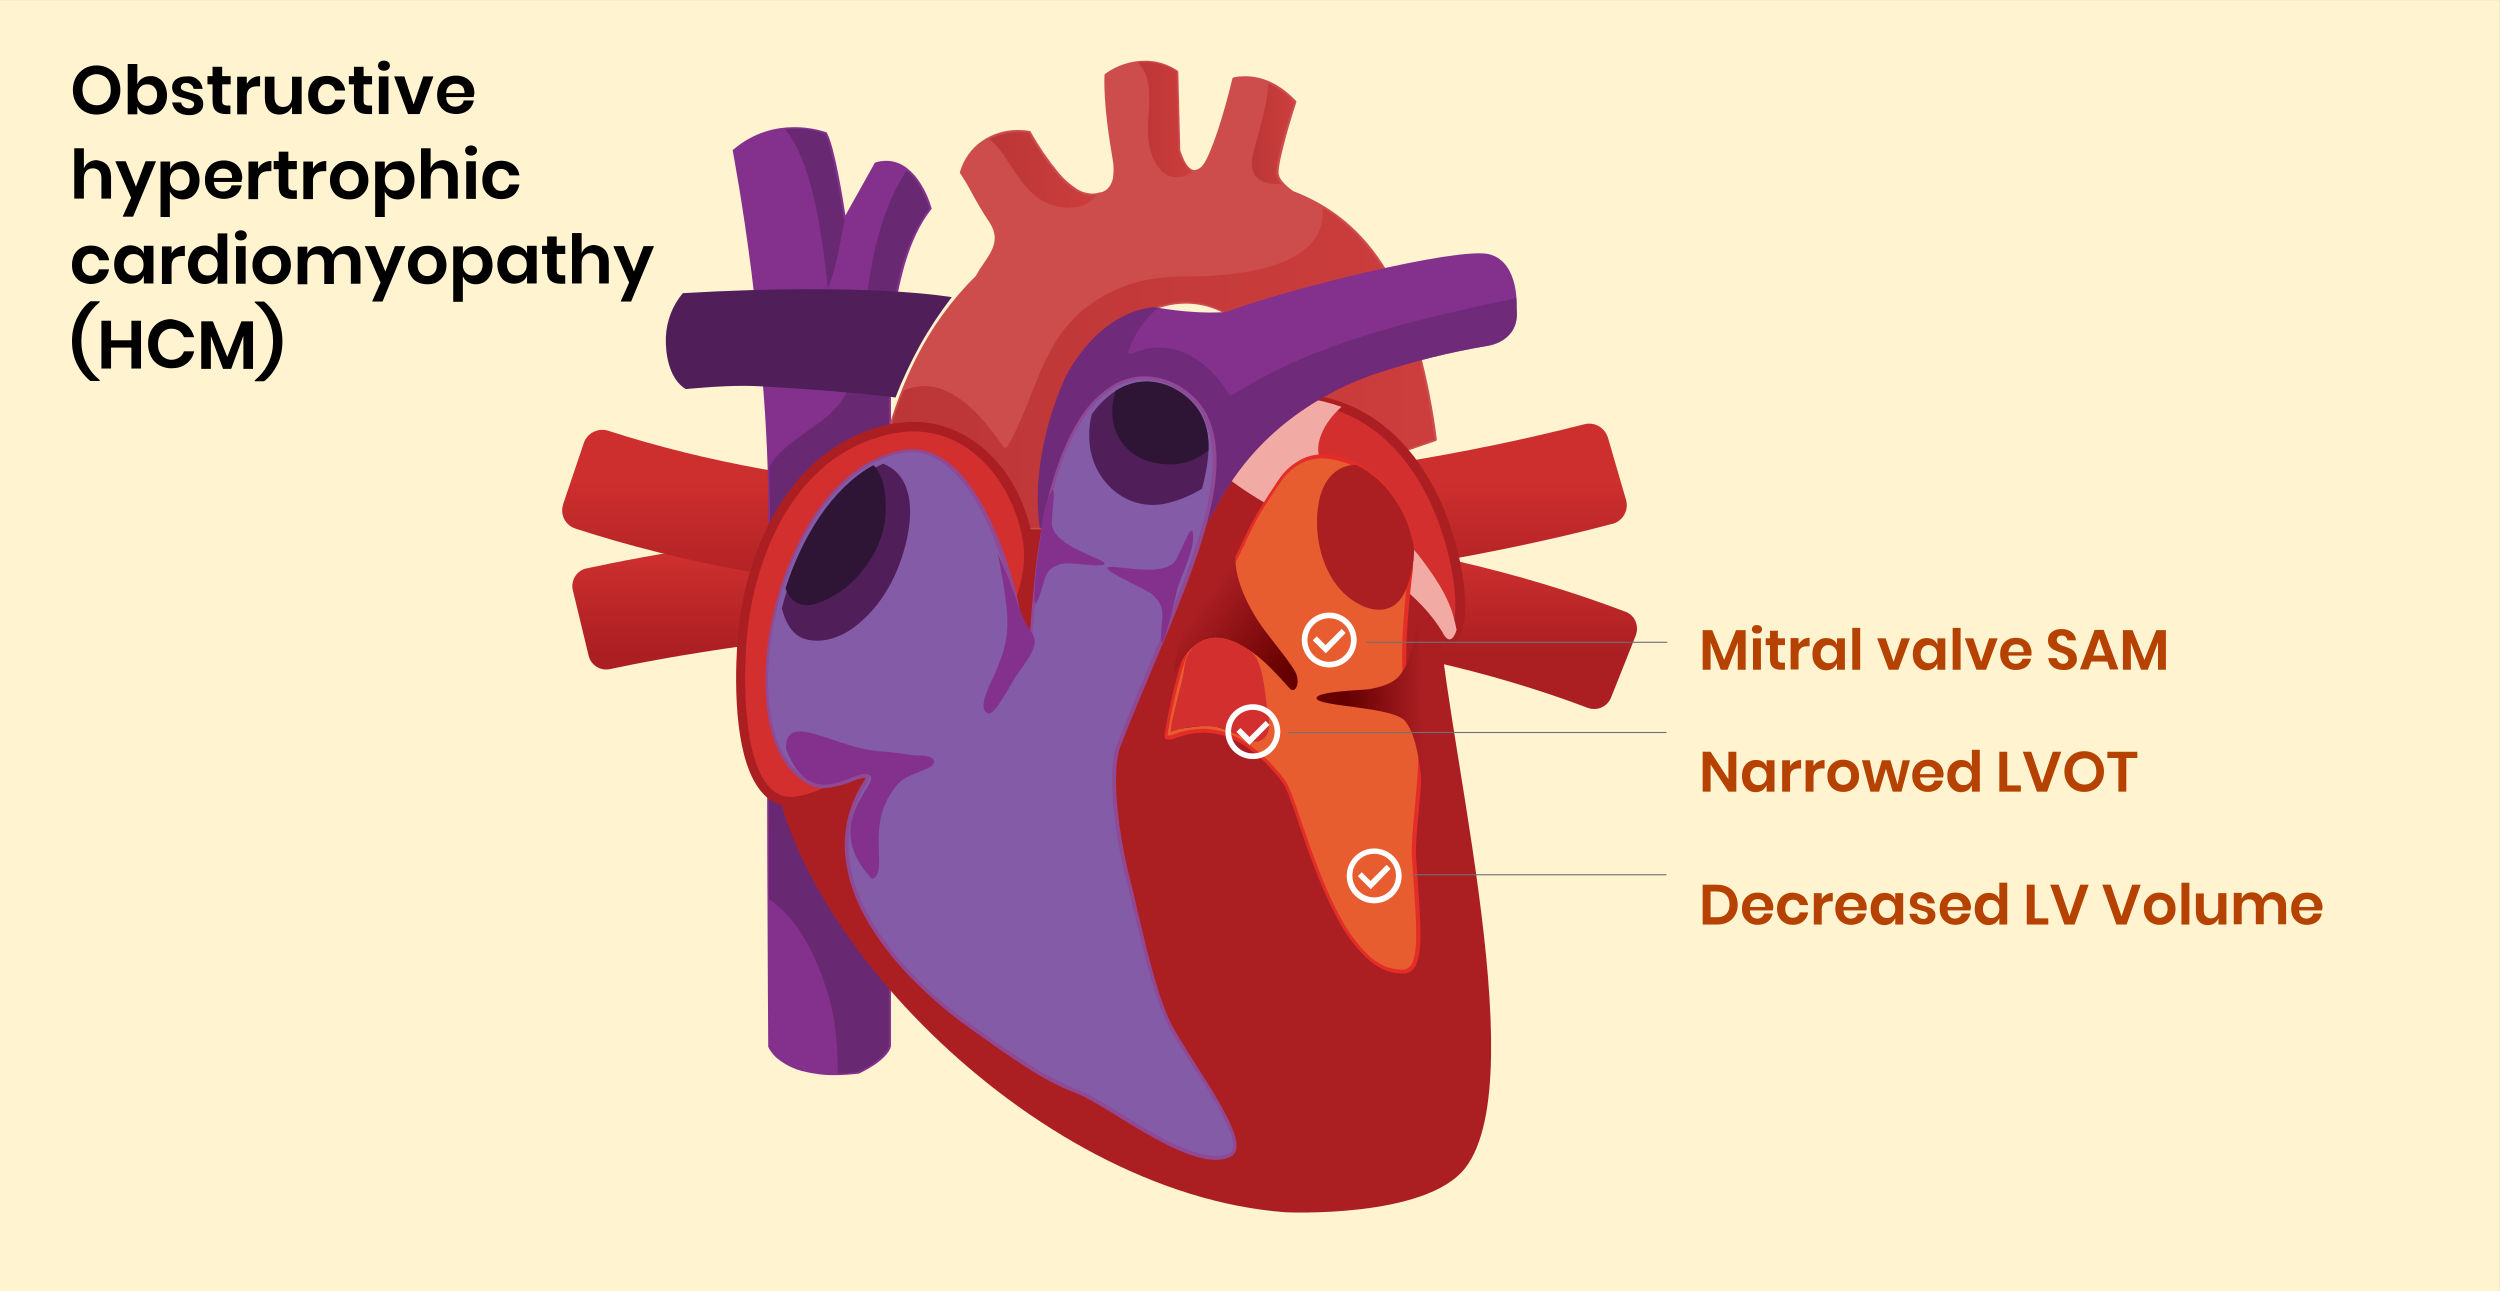 <?xml version="1.0" encoding="utf-8"?>
<!-- Generator: Adobe Illustrator 25.4.1, SVG Export Plug-In . SVG Version: 6.00 Build 0)  -->
<svg version="1.1" id="Layer_1" xmlns="http://www.w3.org/2000/svg" xmlns:xlink="http://www.w3.org/1999/xlink" x="0px" y="0px"
	 viewBox="0 0 884 456.6" style="enable-background:new 0 0 884 456.6;" xml:space="preserve">
<rect x="0" y="0" width="884" height="456.6" fill="#808080" stroke="none"/>
<style type="text/css">
	.st0{fill:#FFF3D0;}
	.st1{fill:url(#Path_4715_00000057145732120185011610000003954630057688477627_);}
	.st2{fill:url(#Path_4716_00000034782963424182649170000006392710262910696590_);}
	.st3{fill:#84318D;}
	.st4{fill:#682872;}
	.st5{fill:#AB1F23;}
	.st6{fill:#CD4D4D;}
	.st7{opacity:0.5;fill:url(#Path_4722_00000101061792482224474550000017517576999561162898_);enable-background:new    ;}
	.st8{opacity:0.5;fill:url(#Path_4723_00000114042613371744618830000000560969788656363174_);enable-background:new    ;}
	.st9{opacity:0.5;fill:url(#Path_4724_00000138545625720976010490000014700086478929327547_);enable-background:new    ;}
	.st10{opacity:0.5;fill:url(#Path_4725_00000021832934369210842580000002779051659115766445_);enable-background:new    ;}
	.st11{fill:#D42F2F;}
	.st12{fill:#CE5373;}
	.st13{fill:#F2AAA5;}
	.st14{fill:#15355C;}
	.st15{opacity:0.67;fill:#682872;enable-background:new    ;}
	.st16{fill:#835BA6;}
	.st17{fill:#904994;}
	.st18{fill:#501F5A;}
	.st19{fill:#2E1535;}
	.st20{fill:#E75D30;}
	.st21{fill:#E42D26;}
	.st22{fill:url(#Path_4754_00000161594551593641200090000010445242186720091836_);}
	.st23{fill:url(#Path_4755_00000092415399973461312170000016718602467340166544_);}
	.st24{fill:#707070;}
	.st25{fill:#FFFFFF;}
	.st26{enable-background:new    ;}
	.st27{fill:#B54201;}
</style>
<g id="Group_1" transform="translate(-518.237 -300.577)">
	<path id="Path_4760" class="st0" d="M518.2,300.6h884v456.6h-884V300.6z"/>
	<g id="oHCM_heart" transform="translate(716.874 321.995)">
		<g id="Layer_1_00000051377981306977653060000008607251708871332272_" transform="translate(0.013 128.385)">
			
				<linearGradient id="Path_4715_00000165234167498252384330000005626902149979273917_" gradientUnits="userSpaceOnUse" x1="-1501.679" y1="1067.017" x2="-1501.679" y2="1067.527" gradientTransform="matrix(376.536 0 0 -67.174 565628.75 71757.078)">
				<stop  offset="1.000000e-02" style="stop-color:#AB1F23"/>
				<stop  offset="1" style="stop-color:#CD2F2E"/>
			</linearGradient>
			<path id="Path_4715" style="fill:url(#Path_4715_00000165234167498252384330000005626902149979273917_);" d="M362.8,100.5
				C222.4,47.5,51.1,79.5,17,86.8c-3.4,0.7-6.7-1.4-7.5-4.7L3.9,58.9c-0.8-3.4,1.3-6.9,4.7-7.7c0,0,0.1,0,0.1,0
				c36.4-7.9,215.4-42.3,367.4,15.3c3.3,1.2,4.9,4.9,3.7,8.2c0,0,0,0.1,0,0.1L371,96.9C369.7,100.1,366.1,101.7,362.8,100.5
				L362.8,100.5z"/>
			
				<linearGradient id="Path_4716_00000124141970505066225760000003836468972024445841_" gradientUnits="userSpaceOnUse" x1="-1501.679" y1="1065.558" x2="-1501.679" y2="1066.266" gradientTransform="matrix(376.557 0 0 -61.23 565655.25 65308.125)">
				<stop  offset="1.000000e-02" style="stop-color:#AB1F23"/>
				<stop  offset="1" style="stop-color:#CD2F2E"/>
			</linearGradient>
			<path id="Path_4716" style="fill:url(#Path_4716_00000124141970505066225760000003836468972024445841_);" d="M16.4,2.5
				c142.1,46,310.6,6.7,345.2-2.3c3.6-0.9,7.2,1.2,8.3,4.7l6.4,22c1.1,3.6-1,7.4-4.6,8.5c0,0-0.1,0-0.1,0
				c-36.9,9.8-213.1,51.7-366.8,1.7c-3.6-1.2-5.5-5-4.3-8.6c0,0,0-0.1,0-0.1L7.8,6.8C9,3.3,12.8,1.4,16.4,2.5z"/>
		</g>
		<g id="Blue_stem" transform="translate(36.809 0.644)">
			<path id="Path_4717" class="st3" d="M24.3,31.3c0,0,13.5,69.6,12.5,134.4s0,182.1,0,182.1s4.5,12.1,31,9.2c0,0,9.6-4.3,11.1-9.2
				V117.1c0,0-2.8-43.3,14.3-65.4c0,0-5.4-19.7-19-15.6L63,56.1c0,0-3.6-24.8-6.7-30.8C56.3,25.3,39,18.7,24.3,31.3z"/>
			<path id="Path_4717_-_Outline" class="st3" d="M45.5,22.9L45.5,22.9c2.7,0,5.4,0.3,8,0.9c1,0.2,1.8,0.5,2.3,0.6
				c0.9,0.3,1,0.3,1.1,0.4l0.1,0.1l0,0.1c2.7,5.1,5.6,23.2,6.5,29.1l10.4-18.6l0.2-0.1c1.2-0.4,2.5-0.6,3.9-0.6c2.7,0,5.3,1,7.4,2.7
				c2,1.6,3.6,3.5,4.9,5.7c1.6,2.6,2.8,5.4,3.6,8.2l0.1,0.3L93.8,52c-3.9,5-7,11.5-9.3,19.4c-2,7-3.4,14.1-4.1,21.3
				c-0.9,8.1-1.1,16.2-0.8,24.3v230.9l0,0.1c-1.5,5.1-11,9.4-11.4,9.6l-0.1,0l-0.1,0c-2.6,0.3-5.3,0.5-8,0.5
				c-4.1,0.1-8.1-0.5-12.1-1.5c-2.6-0.7-5-1.9-7.2-3.4c-1.9-1.3-3.5-3-4.5-5.1l0-0.1v-0.1c0-1.2-0.9-118.1,0-182.1
				c0.2-14.8-0.3-31-1.6-48.3c-1-13.8-2.5-28.3-4.3-43.1c-3.2-25.2-6.6-42.7-6.6-42.9L23.6,31l0.3-0.2c3.3-2.8,7.1-5,11.2-6.3
				C38.4,23.4,41.9,22.9,45.5,22.9z M55.9,25.8c-3.4-1.1-6.9-1.6-10.4-1.6l0,0c-3.4,0-6.8,0.5-10,1.5c-3.8,1.2-7.4,3.2-10.5,5.8
				c0.5,2.7,3.6,19.4,6.5,42.6c1.9,14.8,3.4,29.4,4.4,43.2c1.3,17.3,1.8,33.6,1.6,48.4c-0.9,63.1,0,177.5,0,182
				c0.9,1.8,2.3,3.4,4,4.5c2.1,1.4,4.4,2.5,6.8,3.2c3.8,1,7.7,1.5,11.6,1.5c2.6,0,5.2-0.2,7.7-0.4c1.7-0.8,3.3-1.7,4.8-2.7
				c3.2-2.1,5.2-4.1,5.8-5.9V117.1c-0.4-8.2-0.1-16.4,0.8-24.5c0.7-7.3,2.1-14.5,4.2-21.6c1.9-7,5.1-13.6,9.4-19.5
				c-0.8-2.7-2-5.2-3.4-7.6c-1.2-2.1-2.8-3.9-4.6-5.4c-1.9-1.5-4.2-2.4-6.6-2.4c-1.1,0-2.2,0.2-3.2,0.5L62.7,58l-0.3-1.9
				C62.3,55.9,58.9,32,55.9,25.8z"/>
			<path id="Path_4718" class="st4" d="M57.3,80.1c3.1-7.9,4.3-16.4,6-24.7L63,56c0,0-3.6-24.8-6.7-30.8c-4.5-1.5-9.3-2-14.1-1.5
				C52.8,36.3,55.7,66.3,57.3,80.1z"/>
			<path id="Path_4719" class="st4" d="M93.2,51.6c0,0-2.4-8.7-8-13.3c-12.8,18.7-13.8,44.5-17.3,66c-1.6,10.1-5.5,17.2-13.8,23.2
				c-6.5,4.7-13.4,8.8-17.5,15.3c0.2,7.6,0.3,15.3,0.2,22.9c-0.5,36.8-0.4,90.6-0.3,130.2c11.1,7.4,17.3,21.7,21,34.1
				c2.7,9.2,3.2,18.3,3.3,27.5c2.1,0,4.5-0.2,7-0.5c0,0,9.6-4.3,11.1-9.2V117.1C78.9,117.1,76.1,73.8,93.2,51.6z"/>
			<path id="Path_4720" class="st5" d="M104.9,140.9c0,0-66.9,34.4-67.7,97.2s91.1,161.8,182,168.5c0,0,49.6,2.3,63.5-15.7
				c25.1-32.6-9.6-161.9-9.6-201.4C273.1,150.7,200.1,98.3,104.9,140.9z"/>
			<path id="Path_4721" class="st6" d="M221.3,46.2c-2.6-1.9-4.8-4-5.3-6.1c-0.8-3.2,3.1-16.4,6.2-26c-5.9-6.2-13.1-9.7-21.4-8.1
				c-2.7,11.8-7.6,27.4-10.5,30.8c-5.8,6.8-9.2-5.6-9.2-5.6l-0.7-27.8c-7.6-5.3-17.4-4.1-24.8,1.3c-0.4,9.4,1.6,21.8,2.9,29.7
				c1.9,12.1-5.2,12.2-5.2,12.2c-9.5,3.3-19.2-11.7-25-21.8c-10.7-1.5-20.8,3.9-23.7,14c2.7,3.4,5.3,9.7,10.1,16.9
				c5.8,8.6-1.6,14-4.6,20.1c-36.3,36-36.4,88.7-36.4,88.7h72.1c0,0-9.8-68.6,30.1-78.9s57.6,60.8,57.6,60.8l38.3-13.1
				C265.8,87.8,252.4,57.9,221.3,46.2z"/>
			<path id="Path_4721_-_Outline" class="st6" d="M169.5-0.6c4.1,0,8,1.2,11.4,3.5c0.2,0.1,0.3,0.3,0.3,0.5l0.7,27.7
				c0.4,1.2,0.9,2.5,1.4,3.6c0.8,1.6,2.1,3.4,3.7,3.4c1.2-0.2,2.2-0.8,2.9-1.8c1.2-1.4,3.1-5.8,5.2-12c1.9-5.7,3.8-12.6,5.2-18.5
				c0.1-0.3,0.3-0.4,0.5-0.5c1.3-0.3,2.7-0.4,4.1-0.4l0,0c6.3,0,12.4,2.9,17.9,8.7c0.2,0.2,0.2,0.4,0.1,0.6
				c-2,6.1-3.5,11.3-4.5,15.4c-1.8,6.9-1.9,9.4-1.6,10.3c0.4,1.6,2.1,3.5,5,5.6c15.2,5.8,26.6,16,34.9,31.2c4.2,8,7.6,16.5,9.8,25.2
				c2.7,10.3,4.8,20.8,6.1,31.3c0,0.3-0.1,0.6-0.4,0.7l-38.3,13.1c-0.3,0.1-0.7-0.1-0.8-0.4c0,0,0,0,0-0.1c0,0-1-3.9-2.9-9.6
				c-2.5-7.3-5.5-14.3-9-21.1c-4.7-8.9-9.9-16-15.4-21c-3-2.8-6.4-5.1-10.1-6.9c-3.7-1.7-7.7-2.6-11.8-2.6c-2.6,0-5.1,0.3-7.6,1
				c-4.6,1.1-8.8,3.3-12.5,6.2c-3.5,2.8-6.4,6.3-8.6,10.1c-4.1,6.9-6.9,15.8-8.4,26.4c-1.1,8.1-1.4,16.4-1,24.6
				c0.3,6.5,0.9,10.8,0.9,10.8c0.1,0.4-0.2,0.7-0.5,0.7c0,0-0.1,0-0.1,0H73.7c-0.4,0-0.6-0.3-0.6-0.6c0,0,0,0,0,0c0,0,0-3.4,0.6-8.9
				c0.8-7.5,2.1-14.9,4-22.2c2.5-10,6.2-19.7,10.9-29C93.9,93.9,101,84,109.6,75.5c0.8-1.5,1.7-2.9,2.7-4.3c1.5-2.2,3.1-4.5,3.7-6.9
				c0.7-2.7,0.1-5.3-1.8-8.1c-2.5-3.7-4.4-7.1-6.1-10.2c-1.2-2.3-2.5-4.5-4-6.7c-0.1-0.2-0.2-0.4-0.1-0.6c1.3-4.4,4-8.3,7.8-10.9
				c3.8-2.6,8.3-4,13-3.9c1.2,0,2.4,0.1,3.7,0.3c0.2,0,0.4,0.1,0.5,0.3c2.8,5.1,6.1,9.9,9.8,14.4c1.7,2.1,3.7,3.9,5.9,5.4
				c1.7,1.3,3.8,2,6,2.1c0.9,0,1.7-0.1,2.5-0.4c0.1,0,0.1,0,0.2,0c1.3-0.1,2.4-0.8,3.2-1.8c0.8-1,1.3-2.1,1.5-3.4
				c0.3-2.1,0.3-4.3-0.1-6.4c-1.2-7.1-3.3-20.2-2.9-29.9c0-0.2,0.1-0.4,0.3-0.5C159.4,1.1,164.4-0.6,169.5-0.6z M179.9,3.8
				c-1.5-1-3.1-1.8-4.9-2.3c-1.8-0.5-3.6-0.8-5.5-0.8c-4.7,0.1-9.3,1.6-13.2,4.4c-0.4,9.5,1.7,22.3,2.9,29.3
				c0.8,4.9,0.2,8.5-1.7,10.8c-1,1.2-2.5,2-4.1,2.2c-0.9,0.3-1.9,0.5-2.9,0.5c-2.4-0.1-4.7-0.9-6.7-2.3c-2.3-1.6-4.4-3.5-6.1-5.6
				c-3.7-4.5-7-9.3-9.8-14.4c-1.1-0.1-2.1-0.2-3.2-0.2c-4.4-0.1-8.6,1.2-12.2,3.7c-3.4,2.4-6,5.8-7.2,9.8c1.5,2.1,2.8,4.3,3.9,6.6
				c1.6,3,3.5,6.4,6,10.1c2.1,3.1,2.7,6.1,2,9.1c-0.7,2.7-2.3,5.1-3.9,7.4c-1,1.4-1.9,2.8-2.7,4.3c0,0.1-0.1,0.1-0.1,0.2
				c-8.5,8.4-15.5,18.2-20.9,28.9c-4.6,9.1-8.2,18.7-10.8,28.7c-1.9,7.2-3.2,14.6-4,22c-0.4,4-0.5,6.9-0.6,8.1H145
				c-0.2-1.5-0.6-5.2-0.8-10.2c-0.4-8.3-0.1-16.6,1-24.8c1.5-10.8,4.4-19.8,8.6-26.9c2.3-4,5.4-7.6,8.9-10.5c3.8-3.1,8.3-5.3,13-6.5
				c2.6-0.7,5.3-1,7.9-1c8,0,15.7,3.3,22.8,9.8c5.6,5.2,10.9,12.4,15.6,21.4c3.6,6.9,6.6,14,9.1,21.3c1.5,4.4,2.4,7.7,2.8,9
				l37.1-12.7c-1.3-10.3-3.3-20.6-6-30.6c-2.3-8.7-5.5-17-9.7-25c-8.2-15-19.4-25-34.3-30.6c-0.1,0-0.1,0-0.2-0.1
				c-3.2-2.4-5.1-4.5-5.6-6.4c-0.4-1.5,0.2-5.1,1.7-10.9c1.1-4.1,2.5-9.2,4.4-15.1c-5.2-5.3-10.8-8-16.7-8l0,0
				c-1.1,0-2.3,0.1-3.4,0.3c-1.3,5.8-3.2,12.6-5.1,18.2c-1.5,4.5-3.7,10.4-5.4,12.4c-1.3,1.5-2.6,2.3-3.9,2.3
				c-1.8,0-3.4-1.4-4.9-4.2c-0.6-1.3-1.2-2.6-1.6-3.9c0-0.1,0-0.1,0-0.2L179.9,3.8z"/>
			
				<linearGradient id="Path_4722_00000066491321438694310330000010475239858488547245_" gradientUnits="userSpaceOnUse" x1="-1535.85" y1="1199.626" x2="-1534.85" y2="1199.626" gradientTransform="matrix(198.151 0 0 -113.188 304403.844 135891.328)">
				<stop  offset="1.000000e-02" style="stop-color:#AB1F23"/>
				<stop  offset="1" style="stop-color:#CD2F2E"/>
			</linearGradient>
			
				<path id="Path_4722" style="opacity:0.5;fill:url(#Path_4722_00000066491321438694310330000010475239858488547245_);enable-background:new    ;" d="
				M232.2,51.4c1.6,19.9-25.6,23.4-41.8,24.2c-5.2,0.2-10.5,0-15.7,0.6c-10.4,1.1-20.2,5.3-28.1,12.1
				c-14.4,12.7-16.5,31.6-25.8,47.5c-0.2,0.4-0.8,0.5-1.2,0.3c-0.1-0.1-0.2-0.2-0.3-0.3c-5.3-7.5-11.9-16.1-20.6-19.8
				c-4.7-2.1-10.1-2.1-14.7,0.1c-6.2,15.5-9.7,31.9-10.3,48.5h72.1c0,0-9.8-68.6,30.1-78.9s57.6,60.8,57.6,60.8l38.3-13.1
				C266.5,93.5,255.6,65.6,232.2,51.4z"/>
			
				<linearGradient id="Path_4723_00000100376773723038412890000004315125619748405648_" gradientUnits="userSpaceOnUse" x1="-1507.803" y1="1177.683" x2="-1506.803" y2="1177.683" gradientTransform="matrix(37.728 0 0 -26.812 57000.879 31614.416)">
				<stop  offset="1.000000e-02" style="stop-color:#AB1F23"/>
				<stop  offset="1" style="stop-color:#CD2F2E"/>
			</linearGradient>
			
				<path id="Path_4723" style="opacity:0.5;fill:url(#Path_4723_00000100376773723038412890000004315125619748405648_);enable-background:new    ;" d="
				M121.5,35.9c4.8,7.3,9.2,14,18.5,15.3c5.6,0.8,9.8-0.9,12.2-4.3c-9.1,1.9-18.3-12.4-23.9-22c-4.7-0.7-9.6,0-13.9,2.2
				C117.3,29.5,119.6,32.9,121.5,35.9z"/>
			
				<linearGradient id="Path_4724_00000133497376271268510620000002196369959097888898_" gradientUnits="userSpaceOnUse" x1="-1473.707" y1="1187.462" x2="-1472.707" y2="1187.462" gradientTransform="matrix(19.014 0 0 -40.631 28187.957 48268.398)">
				<stop  offset="1.000000e-02" style="stop-color:#AB1F23"/>
				<stop  offset="1" style="stop-color:#CD2F2E"/>
			</linearGradient>
			
				<path id="Path_4724" style="opacity:0.5;fill:url(#Path_4724_00000133497376271268510620000002196369959097888898_);enable-background:new    ;" d="
				M170.4,6.7c1.7,8.1-1.4,16.4,1,24.6c1.3,4.6,4.4,9.8,10.1,9.3c1.7-0.1,3.3-0.9,4.5-2.1c-3-1.3-4.7-7.4-4.7-7.4l-0.7-27.8
				c-4-2.7-8.9-3.9-13.6-3.2C168.7,2,169.9,4.2,170.4,6.7L170.4,6.7z"/>
			
				<linearGradient id="Path_4725_00000182523306135929961690000006504881931702338455_" gradientUnits="userSpaceOnUse" x1="-1455.275" y1="1184.848" x2="-1454.275" y2="1184.848" gradientTransform="matrix(14.994 0 0 -35.711 22027.025 42337.363)">
				<stop  offset="1.000000e-02" style="stop-color:#AB1F23"/>
				<stop  offset="1" style="stop-color:#CD2F2E"/>
			</linearGradient>
			
				<path id="Path_4725" style="opacity:0.5;fill:url(#Path_4725_00000182523306135929961690000006504881931702338455_);enable-background:new    ;" d="
				M213,7.4c-0.2,3-0.5,5.9-1.2,8.8c-1.2,5.7-3,11.2-4.3,16.8c-1.8,8.3,4,10.4,10.2,10c-0.8-0.8-1.4-1.9-1.8-3
				c-0.8-3.2,3.1-16.4,6.2-26C219.6,11.3,216.5,9,213,7.4L213,7.4z"/>
			<path id="Path_4726" class="st11" d="M57,140c-19.4,15-28.9,42.3-30.3,66.5c-0.7,11.5-2.1,54.6,17.5,54.9
				c19.7,0.3,92.2-51.7,83.3-94.5c-4.6-22.4-22.3-41.4-46.1-37.6C72.5,130.8,64.1,134.4,57,140z"/>
			<path id="Path_4726_-_Outline" class="st12" d="M87.6,128.8c5,0,9.9,1,14.4,3.1c4.4,2,8.4,4.8,11.8,8.3
				c7.1,7.4,11.9,16.7,13.9,26.7c1.6,7.6,0.6,16-2.8,24.9c-3,7.9-8,16-14.7,24.3c-5.3,6.4-11,12.4-17.3,17.8
				c-5.9,5.2-12.1,10.1-18.7,14.4c-5.4,3.7-11.2,6.9-17.1,9.7c-5.3,2.4-9.8,3.6-12.8,3.5c-3.4-0.1-6.7-1.5-8.9-4.1
				c-4.4-4.7-7.2-13.5-8.4-26.1c-0.7-8.2-0.8-16.5-0.3-24.8c0.4-6.2,1.2-12.4,2.6-18.5c1.4-6.2,3.3-12.3,5.8-18.2
				c2.4-5.8,5.5-11.4,9.2-16.5c3.6-5,7.9-9.5,12.7-13.3c7.1-5.6,15.6-9.2,24.5-10.7C83.5,128.9,85.5,128.8,87.6,128.8z M44.4,261.3
				c3,0,7.4-1.2,12.6-3.5c6-2.7,11.7-6,17.1-9.7c6.5-4.4,12.8-9.2,18.7-14.4c6.2-5.5,12-11.4,17.2-17.8c6.7-8.3,11.7-16.4,14.7-24.3
				c3.4-8.8,4.3-17.1,2.8-24.8c-2-10-6.8-19.3-13.8-26.7c-7.3-7.4-16.3-11.3-26.1-11.3c-2,0-4.1,0.2-6.1,0.5
				c-8.9,1.4-17.3,5.1-24.4,10.6c-4.9,3.8-9.1,8.3-12.7,13.3c-3.7,5.1-6.7,10.7-9.2,16.5c-2.5,5.9-4.4,12-5.8,18.2
				c-1.4,6.1-2.2,12.3-2.6,18.5c-0.5,8.2-0.4,16.5,0.3,24.8c0.4,5,1.3,9.9,2.6,14.7c1.4,4.9,3.4,8.7,5.7,11.3c2.2,2.5,5.4,4,8.8,4.1
				L44.4,261.3z"/>
			<path id="Path_4727" class="st5" d="M44.5,263.1h-0.2c-3.8-0.1-7.5-1.7-10-4.6c-9.9-10.7-10-37.2-9.1-52.1
				c1.7-28.7,13.2-54.1,30.9-67.8c7.4-5.7,16-9.5,25.2-11c2.1-0.3,4.3-0.5,6.4-0.5c19.7,0,36.8,16.2,41.6,39.4
				c3.9,18.8-7.5,37.9-17.8,50.5C90.6,242.5,57.8,263.1,44.5,263.1z M87.6,130.5c-2,0-3.9,0.2-5.9,0.5C73.1,132.4,65,136,58,141.3
				c-20,15.4-28.4,43.8-29.6,65.3c-0.7,11.5-1.2,39.5,8.2,49.6c1.9,2.2,4.7,3.5,7.6,3.5h0.2c11.2,0,43.2-18.8,64.4-44.8
				c9.8-12.1,20.8-30.1,17.1-47.7C122.3,149.6,108.7,130.5,87.6,130.5L87.6,130.5z"/>
			<path id="Path_4728" class="st11" d="M212,118.6c0,0-33.9,10.4-15.3,26.8s62.4,30.4,77.8,56c0,0,3.7,8.7,6.1-4.9
				S271.9,113.1,212,118.6z"/>
			<path id="Path_4728_-_Outline" class="st12" d="M218.7,118.2L218.7,118.2c16.5-0.3,32.2,6.9,42.7,19.7
				c9.4,11.1,14.2,24.5,16.6,33.8c2.9,11.1,3.4,20.7,2.7,24.9c-0.9,5.1-2.1,7.7-3.5,7.7c-1.5,0-2.6-2.6-2.7-2.8
				c-4.3-7.1-11.2-14-21.1-21c-8.7-6.2-18.5-11.6-27.9-16.8c-11.2-6.2-21.8-12-28.8-18.2c-4.4-3.9-6.2-7.8-5.4-11.6
				c0.7-2.5,2.1-4.8,4.1-6.5c2.1-1.9,4.5-3.5,7-4.8c3.1-1.6,6.3-3,9.6-4.1h0C214.3,118.3,216.5,118.2,218.7,118.2z M277.2,204.2
				c1.7,0,2.8-4.1,3.4-7.6c0.7-4.2,0.2-13.7-2.7-24.8c-2.4-9.2-7.2-22.6-16.6-33.7c-10.4-12.7-26.1-20-42.5-19.6l0,0
				c-2.2,0-4.4,0.1-6.7,0.3c-3.3,1.1-6.5,2.4-9.5,4c-2.5,1.3-4.9,2.9-7,4.8c-2,1.7-3.4,3.9-4.1,6.4c-0.8,3.7,1,7.6,5.4,11.4
				c7,6.2,17.5,12,28.7,18.2c9.5,5.2,19.2,10.6,28,16.8c9.9,7,16.8,13.9,21.2,21.1l0,0C274.7,201.5,275.8,204.2,277.2,204.2z"/>
			<path id="Path_4729" class="st5" d="M277.2,206L277.2,206c-2.3,0-3.7-2.7-4.1-3.6c-9.5-15.6-30.2-27-48.4-37.1
				c-11.3-6.2-21.9-12.1-29-18.4c-4.9-4.3-6.9-8.7-5.9-13.1c2.3-10.5,21-16.3,21.8-16.6c0.1,0,0.2-0.1,0.3-0.1
				c20.8-1.9,38,4.8,50.8,20c17.5,20.8,21.2,51.3,19.7,59.9C281.6,201.4,280.4,206,277.2,206z M212.3,120.3c-5,1.6-17.8,7-19.4,14
				c-0.7,3.1,1,6.4,4.9,9.9c6.8,6,17.3,11.9,28.5,18c18.7,10.3,39.8,22,49.7,38.4c0,0.1,0.1,0.1,0.1,0.2c0.2,0.6,0.6,1.1,1,1.6
				c0.3-0.5,1.1-1.9,1.8-6.1c1.4-8.2-2.2-37.2-19-57.2C248,124.9,231.9,118.5,212.3,120.3z"/>
			<path id="Path_4730" class="st13" d="M278.6,196.3c-1.7-6.5-5.5-12.6-9.5-18.1c-7.6-10.7-16.8-18.5-27.5-26.2
				c-5.7-4.1-12.3-9.9-10.7-17.6c1-4.8,4.1-9.1,8-12.6c-8.6-3.1-17.8-4.2-26.9-3.3c0,0-33.9,10.4-15.3,26.8s62.4,30.4,77.8,56
				c0,0,2.8,6.5,5.1-0.6C279.4,199.4,279,197.9,278.6,196.3z"/>
			<path id="Path_4731" class="st14" d="M87.2,140.4c23.5,9.2,34.9,57.5,23.9,89.1c-0.8,2.2-5.5,10.8-1.1,12
				c6.4,1.8,14-12.9,16.6-17.2c5.4-9.1-0.9-24.6-2.8-34.1c-1.2-5.8-14-57.7-40.4-52.2c-1.2,0.2-2.3,0.6-3.5,0.9
				C82.4,138.9,84.8,139.5,87.2,140.4L87.2,140.4z"/>
			<path id="Path_4732" class="st14" d="M143,201.4c8.7-0.8,8.2-9.4,6.9-8.4c-2.8,2.1-7.4,3.3-9.8,2.1c-2-1-2.4-7-2.7-9
				c-1.5-11.5,2.9-23,6.3-33.9c3.3-10.6,5.1-21.9,10.6-31.8c0.9-1.5,1.8-3.2,2.9-4.8c-11,7.3-21.3,26.1-25.8,64.9
				c-0.9,7.5-1.3,14.8-2,22.3c-0.1,1.3-0.2,13.6-0.3,14.9C132.6,216.2,135.9,202.1,143,201.4z"/>
			<path id="Path_4733" class="st5" d="M231.5,155.3c-1.9,9.9,0.5,21.8,7.3,29.5c6,6.8,17.2,10.8,21.8,0.5c1.8-4.3,2.8-8.9,2.9-13.6
				c-1.4-11.9-8.6-23.5-19.3-28.7c-1.4-0.1-2.8,0.1-4.1,0.6C235,145.5,232.4,150.3,231.5,155.3z"/>
			<path id="Path_4734" class="st5" d="M247.3,144.8L247.3,144.8c-2.6,1.9-3.7,5.1-3.9,8.1c-0.3,4.7,1,9.3,3.8,13
				c2.5,3.6,5.6,7.5,9.6,9.6c2.9,1.5,5,1.1,6.4-0.4c0.1-1.2,0.2-2.3,0.3-3.5C262.1,161,256.2,150.6,247.3,144.8z"/>
			<path id="Path_4735" class="st3" d="M216.2,129.8c10.4-8.9,22.5-15.7,35.6-20c12.5-4.1,25.3-7.3,38.3-9.5c0,0,11.9-1.2,10.7-13.1
				c0,0,1.3-16.2-9.4-19.3c-10.7-3.1-74.7,13.1-93,20.3c0,0-9.4,1.2-25.3-1.6c0,0-17.9-0.4-31.4,24c0,0-13.3,26.6-9.4,54
				c0,0,28.7,9.2,48.1,23.6c-2.7-2.1,16.3-34.8,18.2-37.8C203.3,142.8,209.3,135.8,216.2,129.8L216.2,129.8z"/>
			<path id="Path_4736" class="st15" d="M300.7,83.3c-34.9,7.6-69.7,14.9-100.4,34.3c-0.4,0.2-0.9,0.1-1.2-0.3
				c-7.1-12-20.4-20.8-34.3-14.3c-0.6,0.3-1.5-0.2-1.2-1c2-5.9,5.6-11.2,10.5-15.2l-1.1-0.2c0,0-17.9-0.4-31.4,24
				c0,0-13.3,26.6-9.4,54c0,0,28.7,9.2,48.1,23.6c-2.7-2.1,16.3-34.8,18.2-37.8c4.9-7.7,10.9-14.6,17.8-20.6
				c10.4-8.9,22.5-15.7,35.6-20c12.5-4.1,25.3-7.3,38.3-9.5c0,0,11.9-1.2,10.7-13.1C300.8,85.9,300.8,84.6,300.7,83.3z"/>
			<path id="Path_4737" class="st16" d="M179.1,341.8c-6.8-12.4-11.6-37.9-16-54.9c-2.8-10.7-6.8-35.2-2.8-45.5
				c18.8-47.9,42.4-91,30.9-116c-7.8-16.9-49.6-34.6-59.9,55.1c-0.9,7.5-1.3,14.8-2,22.3c-0.5,5-3.7-3.6-5.5-12.8
				c-1.2-5.8-14-57.7-40.4-52.2c-30.3,6.2-45.7,47.4-47.3,74.5c-0.8,15,0.8,35.9,16,42.9c1.2,0.6,2.6,0.8,4,0.7
				c2.7-0.2,5.3-0.8,7.9-1.7c1.7-0.6,9.5-4.1,6.9,0c-22.2,34.7,14.6,70.8,36.8,86.5c12.7,9,25.2,18.3,38,23.2
				c11.7,4.5,41.4,29,54.2,22.3C207.2,382.3,186.8,355.8,179.1,341.8z"/>
			<path id="Path_4737_-_Outline" class="st17" d="M194.5,388.1L194.5,388.1c-4.3,0-9.8-1.7-16.8-5.1c-6-3-12.3-6.8-17.9-10.3
				c-5.9-3.6-11-6.8-14.5-8.1c-6.1-2.4-11.9-5.4-17.4-9c-5.7-3.6-11.6-7.8-17.2-11.8c-1.2-0.8-2.4-1.7-3.5-2.5
				c-6.5-4.6-12.6-9.8-18.3-15.4c-6.5-6.3-12.2-13.3-16.9-21c-5.1-8.4-7.9-16.7-8.6-24.7c-0.4-4.4,0-8.8,1-13.1
				c1.2-4.7,3.1-9.2,5.8-13.2c0.2-0.3,0.3-0.6,0.4-0.9c-0.1,0-0.2,0-0.3,0c-1.4,0-4.2,1.1-5.6,1.7c-0.2,0.1-0.4,0.2-0.6,0.2l0,0
				c-2.6,0.9-5.3,1.5-8,1.7c-1.5,0.2-2.9-0.1-4.3-0.7c-7-3.2-11.8-9.6-14.4-18.9c-1.9-6.7-2.5-15-2-24.7c1.1-15.9,5.5-31.3,13-45.4
				c6.3-11.6,17.4-26.2,34.8-29.7c1.3-0.3,2.6-0.4,4-0.4c5.6,0,11,2.6,16,7.6c4,4.1,7.8,9.8,11.3,17c2.8,5.8,5.1,11.8,7,17.9
				c1.6,5.1,2.5,9,2.9,10.6c0.6,3.2,1.4,6.3,2.4,9.3c0.4,1.4,1,2.8,1.7,4.1c0-0.2,0.1-0.4,0.1-0.6c0.3-2.8,0.5-5.7,0.7-8.4
				c0.4-4.5,0.8-9.2,1.3-13.9c2.8-24.6,8.2-43,16-54.8c2.8-4.6,6.7-8.4,11.2-11.3c3.5-2.2,7.5-3.3,11.6-3.3
				c4.9,0.1,9.7,1.6,13.7,4.4c3.6,2.4,6.6,5.8,8.5,9.7c9.4,20.3-4,52.1-19.4,88.8c-3.8,9-7.7,18.3-11.4,27.8
				c-1.7,4.4-2.1,12.1-1.1,22.3c0.8,7.7,2.1,15.3,3.9,22.8c1.1,4.2,2.2,8.8,3.3,13.7c3.5,14.9,7.5,31.8,12.6,41
				c2,3.6,4.8,7.9,7.7,12.6c3.8,5.9,7.7,12,10.5,17.4c3.4,6.4,4.6,10.5,3.9,13.1c-0.2,1-0.9,1.8-1.8,2.3
				C198.4,387.7,196.5,388.1,194.5,388.1z M70.3,251.6c0.6-0.1,1.2,0.2,1.5,0.7c0.4,0.7-0.1,1.6-0.5,2.2c-2.6,3.9-4.5,8.3-5.6,12.8
				c-1,4.2-1.4,8.4-1,12.7c0.6,7.8,3.4,15.9,8.4,24.2c4.7,7.6,10.3,14.6,16.7,20.8c5.6,5.6,11.7,10.6,18.2,15.2
				c1.2,0.8,2.4,1.7,3.5,2.5c5.6,4,11.4,8.1,17.1,11.7c5.4,3.5,11.2,6.5,17.2,8.9c3.6,1.4,8.7,4.5,14.7,8.2
				c11,6.8,24.7,15.2,34,15.2l0,0c1.7,0,3.4-0.3,4.9-1.1c0.6-0.3,1-0.8,1.1-1.5c0.2-1.7,0-3.4-0.6-4.9c-0.9-2.5-2-4.9-3.2-7.2
				c-2.8-5.3-6.7-11.4-10.5-17.3c-3-4.7-5.8-9.1-7.8-12.7c-5.2-9.4-9.2-26.4-12.8-41.3c-1.2-4.9-2.2-9.5-3.3-13.7
				c-2.7-10.4-6.9-35.2-2.8-45.9c3.7-9.5,7.6-18.8,11.4-27.8c7.6-18.1,14.8-35.2,18.9-50.2c2-6.7,3.1-13.7,3.5-20.7
				c0.1-3-0.1-6-0.6-8.9c-0.5-2.7-1.3-5.4-2.4-7.9c-1.8-3.7-4.6-6.9-8.1-9.2c-3.8-2.7-8.3-4.1-13-4.2c-3.9,0-7.7,1.1-11,3.1
				c-4.4,2.8-8.1,6.5-10.8,10.9c-4.1,6.5-7.2,13.6-9.3,21c-3.1,10.9-5.3,22-6.5,33.3c-0.5,4.7-0.9,9.3-1.3,13.8
				c-0.2,2.8-0.5,5.6-0.7,8.4c-0.1,0.6-0.2,2-1.2,2l0,0c-0.7,0-1.5-0.6-3-4.8c-1.1-3.3-2-6.6-2.6-10c-2.2-9.7-5.5-19.2-9.7-28.2
				c-3.4-7.1-7.1-12.7-11.1-16.6c-2.1-2.1-4.4-3.9-7.1-5.3c-2.5-1.3-5.3-2-8.1-2c-1.2,0-2.5,0.1-3.7,0.4
				c-16.9,3.5-27.8,17.7-34,29.1c-7.4,13.9-11.7,29.1-12.8,44.8c-0.5,9.5,0.1,17.7,2,24.3c1,3.8,2.6,7.4,4.9,10.7
				c2.2,3.2,5.3,5.7,8.8,7.4h0c1.1,0.5,2.4,0.7,3.6,0.6h0c2.6-0.2,5.2-0.8,7.7-1.6c0.1-0.1,0.3-0.1,0.5-0.2
				C65.8,252.8,68.7,251.6,70.3,251.6z"/>
			<path id="Path_4738" class="st18" d="M150.6,124.4c-1,4.2-1.2,8.6-0.4,12.9c2.3,12.1,13.4,21.2,26,18.8c4.7-1,9.3-2.8,13.4-5.4
				c2.6-9.8,3.4-18.2,0.2-25.2C184.9,114.9,165.4,104,150.6,124.4z"/>
			<path id="Path_4739" class="st19" d="M159.1,116.1c-0.1,0.2-0.1,0.4-0.2,0.6c-3.4,10.7,1.4,21.7,12.8,24.6
				c5.8,1.5,12.1,1.2,17.3-2.1c0.9-0.6,1.9-1.2,2.8-1.9c0.3-4.1-0.4-8.2-2.1-11.9C185.8,116.7,172.1,107.9,159.1,116.1z"/>
			<path id="Path_4740" class="st18" d="M41.2,193.7c1.1,4.1,3.3,8.6,7.7,10.1c5.8,1.9,12.5-0.3,17.3-3.8
				c10.3-7.5,16.5-19.6,19.1-31.8c2.1-10,1.9-22.2-8.5-26.3C58.2,150.4,46.4,172.3,41,193C41.1,193.2,41.1,193.5,41.2,193.7z"/>
			<path id="Path_4741" class="st19" d="M53.4,191.3c12.4-4,23-17.2,24.2-30.3c0.5-5.8,0.1-14.4-4.2-18.6
				C58.4,150.7,48,168.3,42.3,186C44,190.4,47.4,193.3,53.4,191.3z"/>
			<path id="Path_4742" class="st5" d="M268.7,199c-2.1-4-2.7-1.6-3.3,1.6c-1,5.2-2.6,12.4-6.2,16.5c-2.5,2.8-6.8,3.8-10.3,4.5
				c-2.2,0.4-18.4,0.7-18.8,3.1c-0.6,3.2,27,2.9,31.4,8.3c4.7,5.8,6.4,21.8,5.9,34.2C266.8,282.3,278.2,216.9,268.7,199z"/>
			<path id="Path_4743" class="st5" d="M178.7,216.2c6.1-12.7,14.3-15.6,24-10.4c4.2,2.2,8.1,4.4,18,15.7c1.7,1.6,3.6-1.4,2.2-5.3
				c-1.2-3.2-10.4-13.8-13.7-19c-6.2-9.9-7-18.2-5.6-25.9C203.5,168.1,179.8,197.7,178.7,216.2z"/>
			<path id="Path_4744" class="st3" d="M72.9,288.8c6.1-2.3-2.1-17.5,7-30.8c3.7-5.5,5.2-5.1,13.4-8.7c2.6-1.6,2.2-4.1-3.3-4.2
				c-4.3-0.1-6.9-1-14.5-1.5c-15.6-1.1-33.5-14.7-33-0.8c9.6,24.6,25.8,4.7,29.9,9.6C75,255.6,54.7,269.4,72.9,288.8z"/>
			<path id="Path_4745" class="st3" d="M115.6,217.8c-0.9,1.9-5.6,10.8-1.8,12.4c2.6,1.1,8.1-10.7,10.8-14.3
				c9.1-12.1,5.6-12,2.5-17.9c-2.4-4.7-4.4-13.1-9.7-24.2C122.3,199.1,122,203.5,115.6,217.8z"/>
			<path id="Path_4746" class="st3" d="M155.1,177.2c-0.2,1.9-12.9-1-16,0.3c-2.7,1.2-4.2,1.7-5.4,6c-5.8,20.6-2.7-5.7-1.8-11.3
				c0.8-4.7,1.2-15.6,4.5-20.6c1.8-2.7-0.1,8.4,0.1,11.6C137,171.3,155.2,175.4,155.1,177.2z"/>
			<path id="Path_4747" class="st3" d="M156.2,178.7c-0.5,1.8,13.7,7.4,16.1,9.7c2.1,2.1,3.7,4.1,3.2,8.5c-2.1,21.3,4-4.6,5.2-10.1
				c1-4.7,6.8-14.8,5.6-20.7c-0.7-3.2-4.5,8.2-6.5,10.6C174.7,182.4,156.7,177,156.2,178.7z"/>
			<path id="Path_4748" class="st18" d="M6,81.6C2.3,86,0.2,91.5,0,97.3c-0.2,6.4,1.4,14.8,7,18.2c9.6-0.8,18.2-1.5,27.6-0.9
				c18.7,1.2,22,1.3,40.6,3.2c4.8,0.5,6,0.7,6,0.7c2.4-6.3,5.3-12.3,8.5-18.2c3.3-6,7.2-11.8,11.4-17.3C101.1,83.1,73,77.7,6,81.6z"
				/>
			<path id="Path_4749" class="st20" d="M262.5,221.5c-2.9-5-0.4-31.4,0.8-41.2c2.2-17.9-9.8-38.4-28.6-40.9
				c-7-0.9-13.8,2.3-17.6,8.3c-4.7,6.9-8,11.8-11.5,19.1c-4.1,8.9-8.8,17.6-13.8,26c-9.7,16-11.9,28.5-15,44.8
				c-1.2,6.3,17-15,41.5,16.4c5.6,7.2,17.5,67.6,42,67.6c7.7,0,6-13.6,4.2-40.4C263.7,268.1,271.5,236.9,262.5,221.5z"/>
			<path id="Path_4749_-_Outline" class="st21" d="M232.4,138.6L232.4,138.6c0.8,0,1.7,0.1,2.5,0.2c4.7,0.6,9.1,2.4,13,5.1
				c3.8,2.7,7.1,6,9.6,9.9c2.6,3.9,4.5,8.3,5.6,12.9c1.1,4.5,1.5,9.2,0.9,13.8c-0.7,5.5-1.6,14.3-2,22.3c-0.2,4.6-0.3,8.5-0.1,11.6
				c0.2,4.3,0.8,6.1,1.2,6.9c6.3,10.8,4.5,29,3.1,43.6c-0.6,6.6-1.2,12.3-0.9,16.3c0.2,2.5,0.3,4.8,0.5,7.1c0.6,8.9,1.1,16,1,21.3
				c-0.1,5.9-0.9,9.3-2.6,11.1c-1,1-2.4,1.6-3.8,1.5c-2.3,0-4.6-0.5-6.7-1.5c-2.2-1-4.2-2.4-6-4.1c-4.1-4-7.5-8.6-10.1-13.6
				c-5.9-10.8-10.6-24.3-13.9-34.1c-2.4-7.1-4.3-12.6-5.7-14.4c-5-6.5-10.2-11.2-15.4-14.1c-3.8-2.2-8-3.3-12.4-3.4
				c-3.3,0.1-6.6,0.7-9.7,1.8c-0.9,0.4-1.8,0.6-2.8,0.7c-0.4,0-0.8-0.1-1.1-0.4c-0.3-0.5-0.4-1.1-0.2-1.6l0.1-0.8
				c1.3-7.5,2.9-14.9,5-22.1c2.4-7.8,5.7-15.2,10-22.1c5.1-8.4,9.7-17,13.8-25.9c3.3-6.9,6.4-11.5,10.6-17.9l0.9-1.3
				c1.7-2.6,4.1-4.8,6.8-6.4C226.1,139.4,229.2,138.6,232.4,138.6z M260.3,320.8c1.1,0.1,2.1-0.4,2.8-1.1c1.4-1.5,2.1-4.8,2.2-10.2
				c0.1-5.3-0.4-12.3-1-21.2c-0.2-2.3-0.3-4.6-0.5-7.1c-0.3-4.1,0.3-9.9,0.9-16.5c1.4-14.4,3.2-32.4-2.9-42.8
				c-0.7-1.3-1.2-3.7-1.4-7.5c-0.1-3.1-0.1-7,0.1-11.7c0.4-8,1.3-16.9,2-22.4c0.5-4.5,0.2-9-0.9-13.3c-1.1-4.4-2.9-8.6-5.4-12.4
				c-2.4-3.8-5.6-7-9.3-9.6c-3.7-2.6-7.9-4.2-12.4-4.8c-0.8-0.1-1.5-0.2-2.3-0.2c-2.9,0-5.8,0.7-8.3,2.2c-2.5,1.5-4.7,3.5-6.3,5.9
				l-0.9,1.3c-4.3,6.3-7.3,10.9-10.5,17.7c-4.1,8.9-8.8,17.6-13.9,26c-4.2,6.8-7.5,14.1-9.8,21.8c-2.1,7.2-3.7,14.6-5,22l-0.1,0.8
				c0,0.1,0,0.3,0,0.4h0c0.8-0.1,1.6-0.3,2.4-0.6c3.2-1.2,6.6-1.8,10.1-1.9c4.6,0.1,9.1,1.3,13.1,3.6c5.4,3,10.7,7.8,15.8,14.4
				c1.5,2,3.4,7.4,5.9,14.8c3.4,9.8,7.9,23.2,13.8,33.9c2.6,4.9,5.9,9.4,9.8,13.3c1.7,1.6,3.6,2.9,5.7,3.9
				C256,320.3,258.1,320.8,260.3,320.8z"/>
			<path id="Path_4750" class="st5" d="M206.4,240c4.7,0,8.3-0.8,6.2-11.4c-1.4-7.1-9.9-12.7-17.6-12.9c-6,3.3-10.7,9.5-12.1,15.3
				c-0.3,1.2-1.6,4.7-0.4,4.5c0.9-0.1,8.1-1.5,11.9-0.7C198.6,236,202.6,237.7,206.4,240z"/>
			<path id="Path_4751" class="st5" d="M182.9,231c-0.3,1.2-1.4,4.1-0.7,4.5c1.8-0.1,3.6-0.4,5.4-0.7c1.9-0.2,3.8-0.3,5.7-0.1
				c1.5,0.3,3,0.6,4.4,1.1c2,0.7,3.8,1.6,3.8,1.6c1.9-6-0.3-10-3.8-15.2c-1.3-2.2-3.3-3.8-5.7-4.7
				C187.6,220.9,184.4,225.6,182.9,231z"/>
			<path id="Path_4752" class="st5" d="M230.9,155.4c-2,10.4,0.5,23,7.6,31c6.4,7.2,18.1,11.4,23,0.5c1.9-4.5,2.9-9.4,3-14.3
				c-1.5-12.5-9.1-24.7-20.3-30.2c-1.5-0.1-2.9,0.1-4.3,0.6C234.6,145,231.9,150.1,230.9,155.4z"/>
			<path id="Path_4753" class="st5" d="M247.5,144.4L247.5,144.4c-2.7,2-3.9,5.4-4.1,8.5c-0.3,4.9,1.1,9.8,4,13.7
				c2.6,3.8,5.9,7.9,10.1,10.1c3.1,1.6,5.3,1.2,6.8-0.4c0.1-1.2,0.2-2.4,0.3-3.7C263.1,161.4,256.9,150.4,247.5,144.4z"/>
			
				<linearGradient id="Path_4754_00000087408828785605782850000013958476492690806193_" gradientUnits="userSpaceOnUse" x1="-1510.702" y1="1195.809" x2="-1511.333" y2="1195.786" gradientTransform="matrix(42.364 0 0 -72.535 64267.188 86971.266)">
				<stop  offset="0" style="stop-color:#AB1F23"/>
				<stop  offset="0.99" style="stop-color:#660000"/>
			</linearGradient>
			<path id="Path_4754" style="fill:url(#Path_4754_00000087408828785605782850000013958476492690806193_);" d="M268.7,199
				c-2.1-4-2.7-1.6-3.3,1.6c-1,5.2-2.6,12.4-6.2,16.5c-2.5,2.8-6.8,3.8-10.3,4.5c-2.2,0.4-18.4,0.7-18.8,3.1
				c-0.6,3.2,27,2.9,31.4,8.3c4.7,5.8,6.4,21.8,5.9,34.2C266.8,282.3,278.2,216.9,268.7,199z"/>
			
				<linearGradient id="Path_4755_00000154424542861390963250000003750962957345379988_" gradientUnits="userSpaceOnUse" x1="-1512.5" y1="1191.511" x2="-1511.864" y2="1190.963" gradientTransform="matrix(43.972 0 0 -51.387 66696.594 61420.047)">
				<stop  offset="0" style="stop-color:#AB1F23"/>
				<stop  offset="0.99" style="stop-color:#660000"/>
			</linearGradient>
			<path id="Path_4755" style="fill:url(#Path_4755_00000154424542861390963250000003750962957345379988_);" d="M179.4,216.7
				c6.1-12.7,13.6-16.1,23.3-10.9c4.2,2.2,8.1,4.4,18,15.7c1.7,1.6,3.6-1.4,2.2-5.3c-1.2-3.2-10.4-13.8-13.7-19
				c-6.2-9.9-8.9-18.7-7.5-26.4C201.6,167.6,180.5,198.2,179.4,216.7z"/>
			<path id="Path_4756" class="st11" d="M178.7,236.7c6.4-2.4,14.6-2.5,19.1-0.9c2.4,0.8,4.7,1.9,6.9,3.2c4.2,2.6,9.9,1.7,8.1-9.5
				c-1.1-6.5-1.4-18.5-6.5-21.7c-3.1-2-5.7-3.5-9.8-4.2c-3.7-0.6-7.5,0.6-10.1,3.3c-3.4,3.4-2.7,7.5-4,12.1
				C181,224.7,177.7,237.1,178.7,236.7z"/>
		</g>
		<g id="Layer_8" transform="translate(235.67 196.195)">
			<path id="Line_30" class="st24" d="M154.8,91.9H65c-0.1,0-0.2-0.1-0.2-0.2s0.1-0.2,0.2-0.2h89.8c0.1,0,0.2,0.1,0.2,0.2
				c0,0,0,0,0,0C155,91.8,155,91.9,154.8,91.9L154.8,91.9z"/>
			<path id="Line_31" class="st24" d="M154.8,41.6H21.4c-0.1,0-0.2-0.1-0.2-0.2s0.1-0.2,0.2-0.2h133.4c0.1,0,0.2,0.1,0.2,0.2
				c0,0,0,0,0,0C155,41.5,155,41.6,154.8,41.6L154.8,41.6z"/>
			<path id="Line_32" class="st24" d="M155.1,9.7H49c-0.1,0-0.2-0.1-0.2-0.2c0-0.1,0.1-0.2,0.2-0.2h106.1c0.1,0,0.2,0.1,0.2,0.2
				c0,0,0,0,0,0C155.3,9.6,155.2,9.7,155.1,9.7C155.1,9.7,155.1,9.7,155.1,9.7z"/>
			<path id="Ellipse_13" class="st25" d="M35.7-1c5.4,0,9.7,4.3,9.7,9.7s-4.3,9.7-9.7,9.7S26,14,26,8.7C26,3.3,30.3-1,35.7-1z
				 M35.7,16.4c4.2,0,7.7-3.4,7.7-7.7S39.9,1,35.7,1S28,4.4,28,8.7C28,12.9,31.4,16.4,35.7,16.4z"/>
			<path id="Path_4757" class="st25" d="M34.5,13.4l-4.6-4.6l1.4-1.4l3.1,3.1l5.7-5.7l1.4,1.4L34.5,13.4z"/>
			<path id="Ellipse_14" class="st25" d="M51.6,82.4c5.4,0,9.7,4.3,9.7,9.7s-4.3,9.7-9.7,9.7s-9.7-4.3-9.7-9.7
				C41.9,86.7,46.3,82.4,51.6,82.4z M51.6,99.7c4.2,0,7.7-3.4,7.7-7.7s-3.4-7.7-7.7-7.7s-7.7,3.4-7.7,7.7
				C43.9,96.3,47.4,99.7,51.6,99.7z"/>
			<path id="Path_4758" class="st25" d="M50.4,96.8l-4.6-4.6l1.4-1.4l3.1,3.1l5.7-5.7l1.4,1.4L50.4,96.8z"/>
			<path id="Ellipse_15" class="st25" d="M8.7,31.4c5.4,0,9.7,4.3,9.7,9.7s-4.3,9.7-9.7,9.7S-1,46.4-1,41.1
				C-1,35.7,3.3,31.4,8.7,31.4z M8.7,48.8c4.2,0,7.7-3.4,7.7-7.7s-3.4-7.7-7.7-7.7S1,36.8,1,41.1C1,45.3,4.4,48.8,8.7,48.8z"/>
			<path id="Path_4759" class="st25" d="M7.5,45.8l-4.6-4.6l1.4-1.4L7.5,43l5.7-5.7l1.4,1.4L7.5,45.8z"/>
		</g>
	</g>
	<g class="st26">
		<path d="M556.7,324.8c1.3,0.7,2.3,1.8,3,3.1s1.1,2.8,1.1,4.5s-0.4,3.2-1.1,4.5s-1.8,2.4-3,3.1c-1.3,0.7-2.7,1.1-4.3,1.1
			s-3-0.4-4.3-1.1c-1.3-0.7-2.3-1.8-3-3.1s-1.1-2.8-1.1-4.5s0.4-3.2,1.1-4.5s1.8-2.3,3-3.1c1.3-0.7,2.7-1.1,4.3-1.1
			S555.4,324.1,556.7,324.8z M549.8,327.5c-0.8,0.4-1.3,1.1-1.8,1.9c-0.4,0.8-0.6,1.8-0.6,2.9s0.2,2.1,0.6,2.9
			c0.4,0.8,1,1.5,1.8,1.9c0.8,0.4,1.6,0.7,2.6,0.7c1,0,1.9-0.2,2.6-0.7c0.8-0.4,1.3-1.1,1.8-1.9s0.6-1.8,0.6-2.9s-0.2-2.1-0.6-2.9
			s-1-1.5-1.8-1.9c-0.8-0.4-1.6-0.7-2.6-0.7C551.4,326.8,550.6,327.1,549.8,327.5z"/>
		<path d="M574.4,328.3c0.9,0.5,1.6,1.3,2.1,2.4s0.8,2.2,0.8,3.6c0,1.4-0.3,2.6-0.8,3.6c-0.5,1-1.2,1.8-2.1,2.4
			c-0.9,0.5-1.9,0.8-3,0.8c-1.1,0-2.1-0.3-2.9-0.8s-1.4-1.3-1.7-2.1v2.8h-3.4v-17.8h3.4v7.2c0.3-0.9,0.9-1.6,1.7-2.1
			s1.7-0.8,2.9-0.8C572.5,327.4,573.5,327.7,574.4,328.3z M567.8,331.4c-0.7,0.7-1,1.6-1,2.8c0,1.2,0.3,2.1,1,2.8
			c0.7,0.7,1.5,1,2.5,1c1.1,0,1.9-0.3,2.5-1c0.6-0.7,1-1.6,1-2.8c0-1.2-0.3-2.1-1-2.8c-0.6-0.7-1.5-1-2.5-1
			C569.3,330.4,568.5,330.7,567.8,331.4z"/>
		<path d="M588.1,328.7c1,0.8,1.6,1.9,1.8,3.3h-3.2c-0.1-0.6-0.4-1.2-0.9-1.5c-0.4-0.4-1-0.6-1.8-0.6c-0.6,0-1,0.1-1.3,0.4
			c-0.3,0.3-0.5,0.6-0.5,1.1c0,0.4,0.1,0.7,0.4,0.9c0.3,0.2,0.6,0.4,1,0.5c0.4,0.1,0.9,0.3,1.7,0.5c1,0.2,1.8,0.5,2.5,0.7
			c0.6,0.2,1.2,0.6,1.6,1.2c0.5,0.5,0.7,1.3,0.7,2.2c0,1.1-0.4,2.1-1.3,2.8s-2.1,1.1-3.6,1.1c-1.7,0-3.1-0.4-4.2-1.2
			c-1-0.8-1.7-1.9-1.9-3.3h3.2c0.1,0.7,0.4,1.2,0.9,1.5c0.5,0.4,1.1,0.6,1.9,0.6c0.6,0,1-0.1,1.3-0.4c0.3-0.3,0.5-0.6,0.5-1.1
			c0-0.4-0.1-0.7-0.4-0.9s-0.6-0.4-1-0.6c-0.4-0.1-0.9-0.3-1.7-0.5c-1-0.2-1.8-0.5-2.4-0.7c-0.6-0.2-1.1-0.6-1.6-1.1
			c-0.4-0.5-0.7-1.2-0.7-2.1c0-1.2,0.4-2.1,1.3-2.8c0.9-0.7,2.1-1.1,3.6-1.1C585.9,327.4,587.2,327.9,588.1,328.7z"/>
		<path d="M599.7,338v2.9H598c-1.5,0-2.6-0.4-3.4-1.1s-1.2-1.9-1.2-3.6v-5.8h-1.8v-2.9h1.8v-3.3h3.4v3.3h3v2.9h-3v5.8
			c0,0.6,0.1,1.1,0.4,1.3s0.7,0.4,1.3,0.4H599.7z"/>
		<path d="M607.5,328.2c0.8-0.5,1.7-0.7,2.7-0.7v3.6h-1c-2.5,0-3.7,1.2-3.7,3.5v6.4h-3.4v-13.3h3.4v2.5
			C606.1,329.3,606.7,328.6,607.5,328.2z"/>
		<path d="M624.9,327.6v13.3h-3.4v-2.7c-0.4,0.9-0.9,1.6-1.7,2.1s-1.7,0.8-2.8,0.8c-1.5,0-2.8-0.5-3.7-1.5s-1.4-2.4-1.4-4.2v-7.7
			h3.4v7.3c0,1.1,0.3,1.9,0.8,2.5c0.5,0.6,1.3,0.9,2.2,0.9c1,0,1.8-0.3,2.3-0.9c0.6-0.6,0.9-1.5,0.9-2.7v-7.1H624.9z"/>
		<path d="M638.2,328.8c1.1,0.9,1.9,2.2,2.1,3.8h-3.6c-0.1-0.7-0.5-1.3-1-1.7s-1.2-0.6-1.9-0.6c-0.9,0-1.6,0.3-2.2,1
			c-0.6,0.7-0.9,1.6-0.9,2.9c0,1.3,0.3,2.3,0.9,2.9c0.6,0.7,1.3,1,2.2,1c0.8,0,1.4-0.2,1.9-0.6c0.5-0.4,0.8-1,1-1.7h3.6
			c-0.3,1.6-1,2.9-2.1,3.8s-2.6,1.4-4.3,1.4c-1.3,0-2.4-0.3-3.5-0.8c-1-0.6-1.8-1.3-2.4-2.4c-0.6-1-0.8-2.2-0.8-3.6
			c0-1.4,0.3-2.6,0.8-3.6c0.6-1,1.3-1.8,2.4-2.4c1-0.5,2.2-0.8,3.5-0.8C635.6,327.4,637,327.9,638.2,328.8z"/>
		<path d="M649.8,338v2.9h-1.8c-1.5,0-2.6-0.4-3.4-1.1s-1.2-1.9-1.2-3.6v-5.8h-1.8v-2.9h1.8v-3.3h3.4v3.3h3v2.9h-3v5.8
			c0,0.6,0.1,1.1,0.4,1.3s0.7,0.4,1.3,0.4H649.8z"/>
		<path d="M652.5,322.5c0.4-0.3,0.9-0.5,1.5-0.5c0.6,0,1.1,0.2,1.5,0.5c0.4,0.3,0.6,0.8,0.6,1.3c0,0.5-0.2,1-0.6,1.3
			c-0.4,0.3-0.9,0.5-1.5,0.5c-0.6,0-1.1-0.2-1.5-0.5s-0.6-0.8-0.6-1.3C651.9,323.3,652.1,322.8,652.5,322.5z M655.6,327.6v13.3h-3.4
			v-13.3H655.6z"/>
		<path d="M664.5,337.5l3.4-9.9h3.6l-4.9,13.3h-4.1l-4.9-13.3h3.6L664.5,337.5z"/>
		<path d="M685.7,334.9H676c0,1.2,0.4,2.1,1,2.6c0.6,0.6,1.3,0.8,2.2,0.8c0.8,0,1.4-0.2,2-0.6s0.9-0.9,1-1.6h3.6
			c-0.2,0.9-0.6,1.8-1.1,2.5c-0.6,0.7-1.3,1.3-2.2,1.7s-1.9,0.6-3,0.6c-1.3,0-2.4-0.3-3.5-0.8c-1-0.6-1.8-1.3-2.4-2.4
			c-0.6-1-0.8-2.2-0.8-3.6c0-1.4,0.3-2.6,0.8-3.6c0.6-1,1.3-1.8,2.4-2.4c1-0.5,2.2-0.8,3.5-0.8c1.3,0,2.5,0.3,3.4,0.8
			c1,0.5,1.7,1.3,2.3,2.2c0.5,1,0.8,2,0.8,3.3C685.8,334.1,685.8,334.5,685.7,334.9z M681.6,331c-0.6-0.6-1.4-0.8-2.3-0.8
			c-0.9,0-1.7,0.3-2.3,0.8c-0.6,0.6-1,1.4-1,2.5h6.5C682.5,332.3,682.2,331.5,681.6,331z"/>
	</g>
	<g class="st26">
		<path d="M556.1,358.9c0.9,1,1.4,2.4,1.4,4.2v7.7h-3.4v-7.3c0-1.1-0.3-1.9-0.8-2.5s-1.3-0.9-2.2-0.9c-1,0-1.7,0.3-2.3,0.9
			c-0.6,0.6-0.9,1.5-0.9,2.7v7.1h-3.4v-17.8h3.4v7.1c0.4-0.9,0.9-1.6,1.7-2.1c0.8-0.5,1.7-0.8,2.8-0.8
			C553.9,357.4,555.2,357.9,556.1,358.9z"/>
		<path d="M562.7,357.6l3.6,9l3.4-9h3.7l-8.1,19.6h-3.7l3-6.7l-5.6-12.9H562.7z"/>
		<path d="M585.9,358.3c0.9,0.5,1.6,1.3,2.1,2.4s0.8,2.2,0.8,3.6c0,1.4-0.3,2.6-0.8,3.6c-0.5,1-1.2,1.8-2.1,2.4
			c-0.9,0.5-1.9,0.8-3,0.8c-1.1,0-2.1-0.3-2.9-0.8s-1.4-1.3-1.7-2.1v9.1H575v-19.6h3.4v2.8c0.3-0.9,0.9-1.6,1.7-2.1s1.7-0.8,2.9-0.8
			C584,357.4,585.1,357.7,585.9,358.3z M579.3,361.4c-0.7,0.7-1,1.6-1,2.8c0,1.2,0.3,2.1,1,2.8c0.7,0.7,1.5,1,2.5,1
			c1.1,0,1.9-0.3,2.5-1c0.6-0.7,1-1.6,1-2.8c0-1.2-0.3-2.1-1-2.8c-0.6-0.7-1.5-1-2.5-1C580.8,360.4,580,360.7,579.3,361.4z"/>
		<path d="M603.6,364.9h-9.7c0,1.2,0.4,2.1,1,2.6c0.6,0.6,1.3,0.8,2.2,0.8c0.8,0,1.4-0.2,2-0.6s0.9-0.9,1-1.6h3.6
			c-0.2,0.9-0.6,1.8-1.1,2.5c-0.6,0.7-1.3,1.3-2.2,1.7s-1.9,0.6-3,0.6c-1.3,0-2.4-0.3-3.5-0.8c-1-0.6-1.8-1.3-2.4-2.4
			c-0.6-1-0.8-2.2-0.8-3.6c0-1.4,0.3-2.6,0.8-3.6c0.6-1,1.3-1.8,2.4-2.4c1-0.5,2.2-0.8,3.5-0.8c1.3,0,2.5,0.3,3.4,0.8
			c1,0.5,1.7,1.3,2.3,2.2c0.5,1,0.8,2,0.8,3.3C603.7,364.1,603.7,364.5,603.6,364.9z M599.4,361c-0.6-0.6-1.4-0.8-2.3-0.8
			c-0.9,0-1.7,0.3-2.3,0.8c-0.6,0.6-1,1.4-1,2.5h6.5C600.3,362.3,600.1,361.5,599.4,361z"/>
		<path d="M611.5,358.2c0.8-0.5,1.7-0.7,2.7-0.7v3.6h-1c-2.5,0-3.7,1.2-3.7,3.5v6.4h-3.4v-13.3h3.4v2.5
			C610,359.3,610.6,358.6,611.5,358.2z"/>
		<path d="M623.2,368v2.9h-1.8c-1.5,0-2.6-0.4-3.4-1.1s-1.2-1.9-1.2-3.6v-5.8h-1.8v-2.9h1.8v-3.3h3.4v3.3h3v2.9h-3v5.8
			c0,0.6,0.1,1.1,0.4,1.3s0.7,0.4,1.3,0.4H623.2z"/>
		<path d="M630.9,358.2c0.8-0.5,1.7-0.7,2.7-0.7v3.6h-1c-2.5,0-3.7,1.2-3.7,3.5v6.4h-3.4v-13.3h3.4v2.5
			C629.5,359.3,630.1,358.6,630.9,358.2z"/>
		<path d="M645.2,358.3c1,0.5,1.8,1.3,2.4,2.4s0.9,2.2,0.9,3.6c0,1.4-0.3,2.6-0.9,3.6c-0.6,1-1.4,1.8-2.4,2.4
			c-1,0.6-2.2,0.8-3.5,0.8c-1.3,0-2.5-0.3-3.5-0.8s-1.8-1.3-2.4-2.4c-0.6-1-0.9-2.2-0.9-3.6c0-1.4,0.3-2.6,0.9-3.6
			c0.6-1,1.4-1.8,2.4-2.4c1-0.5,2.2-0.8,3.5-0.8C643,357.4,644.2,357.7,645.2,358.3z M639.3,361.4c-0.7,0.7-1,1.6-1,2.9
			c0,1.3,0.3,2.2,1,2.9s1.5,1,2.4,1c0.9,0,1.7-0.3,2.4-1c0.7-0.7,1-1.6,1-2.9c0-1.3-0.3-2.2-1-2.9c-0.7-0.7-1.5-1-2.4-1
			C640.8,360.4,640,360.7,639.3,361.4z"/>
		<path d="M661.9,358.3c0.9,0.5,1.6,1.3,2.1,2.4s0.8,2.2,0.8,3.6c0,1.4-0.3,2.6-0.8,3.6c-0.5,1-1.2,1.8-2.1,2.4
			c-0.9,0.5-1.9,0.8-3,0.8c-1.1,0-2.1-0.3-2.9-0.8s-1.4-1.3-1.7-2.1v9.1h-3.4v-19.6h3.4v2.8c0.3-0.9,0.9-1.6,1.7-2.1
			s1.7-0.8,2.9-0.8C660,357.4,661,357.7,661.9,358.3z M655.3,361.4c-0.7,0.7-1,1.6-1,2.8c0,1.2,0.3,2.1,1,2.8c0.7,0.7,1.5,1,2.5,1
			c1.1,0,1.9-0.3,2.5-1c0.6-0.7,1-1.6,1-2.8c0-1.2-0.3-2.1-1-2.8c-0.6-0.7-1.5-1-2.5-1C656.8,360.4,655.9,360.7,655.3,361.4z"/>
		<path d="M678.7,358.9c0.9,1,1.4,2.4,1.4,4.2v7.7h-3.4v-7.3c0-1.1-0.3-1.9-0.8-2.5s-1.3-0.9-2.2-0.9c-1,0-1.7,0.3-2.3,0.9
			c-0.6,0.6-0.9,1.5-0.9,2.7v7.1h-3.4v-17.8h3.4v7.1c0.4-0.9,0.9-1.6,1.7-2.1c0.8-0.5,1.7-0.8,2.8-0.8
			C676.6,357.4,677.8,357.9,678.7,358.9z"/>
		<path d="M683.3,352.5c0.4-0.3,0.9-0.5,1.5-0.5c0.6,0,1.1,0.2,1.5,0.5c0.4,0.3,0.6,0.8,0.6,1.3c0,0.5-0.2,1-0.6,1.3
			c-0.4,0.3-0.9,0.5-1.5,0.5c-0.6,0-1.1-0.2-1.5-0.5s-0.6-0.8-0.6-1.3C682.7,353.3,682.9,352.8,683.3,352.5z M686.5,357.6v13.3h-3.4
			v-13.3H686.5z"/>
		<path d="M699.8,358.8c1.1,0.9,1.9,2.2,2.1,3.8h-3.6c-0.1-0.7-0.5-1.3-1-1.7s-1.2-0.6-1.9-0.6c-0.9,0-1.6,0.3-2.2,1
			c-0.6,0.7-0.9,1.6-0.9,2.9c0,1.3,0.3,2.3,0.9,2.9c0.6,0.7,1.3,1,2.2,1c0.8,0,1.4-0.2,1.9-0.6c0.5-0.4,0.8-1,1-1.7h3.6
			c-0.3,1.6-1,2.9-2.1,3.8s-2.6,1.4-4.3,1.4c-1.3,0-2.4-0.3-3.5-0.8c-1-0.6-1.8-1.3-2.4-2.4c-0.6-1-0.8-2.2-0.8-3.6
			c0-1.4,0.3-2.6,0.8-3.6c0.6-1,1.3-1.8,2.4-2.4c1-0.5,2.2-0.8,3.5-0.8C697.2,357.4,698.6,357.9,699.8,358.8z"/>
	</g>
	<g class="st26">
		<path d="M554.7,388.8c1.1,0.9,1.9,2.2,2.1,3.8h-3.6c-0.1-0.7-0.5-1.3-1-1.7s-1.2-0.6-1.9-0.6c-0.9,0-1.6,0.3-2.2,1
			c-0.6,0.7-0.9,1.6-0.9,2.9c0,1.3,0.3,2.3,0.9,2.9c0.6,0.7,1.3,1,2.2,1c0.8,0,1.4-0.2,1.9-0.6c0.5-0.4,0.8-1,1-1.7h3.6
			c-0.3,1.6-1,2.9-2.1,3.8s-2.6,1.4-4.3,1.4c-1.3,0-2.4-0.3-3.5-0.8c-1-0.6-1.8-1.3-2.4-2.4c-0.6-1-0.8-2.2-0.8-3.6
			c0-1.4,0.3-2.6,0.8-3.6c0.6-1,1.3-1.8,2.4-2.4c1-0.5,2.2-0.8,3.5-0.8C552.2,387.4,553.6,387.9,554.7,388.8z"/>
		<path d="M567.4,388.2c0.8,0.5,1.4,1.2,1.7,2.1v-2.8h3.4v13.3h-3.4v-2.8c-0.3,0.9-0.9,1.6-1.7,2.1c-0.8,0.5-1.8,0.8-2.9,0.8
			c-1.1,0-2.1-0.3-3-0.8c-0.9-0.5-1.6-1.3-2.1-2.4c-0.5-1-0.8-2.2-0.8-3.6c0-1.4,0.3-2.6,0.8-3.6s1.2-1.8,2.1-2.4
			c0.9-0.5,1.9-0.8,3-0.8C565.6,387.4,566.6,387.7,567.4,388.2z M563,391.4c-0.6,0.7-1,1.6-1,2.8c0,1.2,0.3,2.1,1,2.8
			c0.6,0.7,1.5,1,2.5,1c1,0,1.9-0.3,2.5-1c0.7-0.7,1-1.6,1-2.8c0-1.2-0.3-2.1-1-2.8c-0.7-0.7-1.5-1-2.5-1
			C564.5,390.4,563.6,390.7,563,391.4z"/>
		<path d="M580.9,388.2c0.8-0.5,1.7-0.7,2.7-0.7v3.6h-1c-2.5,0-3.7,1.2-3.7,3.5v6.4h-3.4v-13.3h3.4v2.5
			C579.4,389.3,580,388.6,580.9,388.2z"/>
		<path d="M593.5,388.2c0.8,0.5,1.4,1.2,1.7,2.1v-7.2h3.4v17.8h-3.4v-2.8c-0.4,0.9-0.9,1.6-1.7,2.1s-1.7,0.8-2.9,0.8
			c-1.1,0-2.1-0.3-3-0.8c-0.9-0.5-1.6-1.3-2.1-2.4c-0.5-1-0.8-2.2-0.8-3.6c0-1.4,0.3-2.6,0.8-3.6s1.2-1.8,2.1-2.4
			c0.9-0.5,1.9-0.8,3-0.8C591.8,387.4,592.8,387.7,593.5,388.2z M589.2,391.4c-0.6,0.7-1,1.6-1,2.8c0,1.2,0.3,2.1,1,2.8
			c0.6,0.7,1.5,1,2.5,1c1,0,1.9-0.3,2.5-1c0.7-0.7,1-1.6,1-2.8c0-1.2-0.3-2.1-1-2.8c-0.7-0.7-1.5-1-2.5-1
			C590.7,390.4,589.8,390.7,589.2,391.4z"/>
		<path d="M601.9,382.5c0.4-0.3,0.9-0.5,1.5-0.5c0.6,0,1.1,0.2,1.5,0.5c0.4,0.3,0.6,0.8,0.6,1.3c0,0.5-0.2,1-0.6,1.3
			c-0.4,0.3-0.9,0.5-1.5,0.5c-0.6,0-1.1-0.2-1.5-0.5s-0.6-0.8-0.6-1.3C601.3,383.3,601.5,382.8,601.9,382.5z M605.1,387.6v13.3h-3.4
			v-13.3H605.1z"/>
		<path d="M617.8,388.3c1,0.5,1.8,1.3,2.4,2.4s0.9,2.2,0.9,3.6c0,1.4-0.3,2.6-0.9,3.6c-0.6,1-1.4,1.8-2.4,2.4
			c-1,0.6-2.2,0.8-3.5,0.8c-1.3,0-2.5-0.3-3.5-0.8s-1.8-1.3-2.4-2.4c-0.6-1-0.9-2.2-0.9-3.6c0-1.4,0.3-2.6,0.9-3.6
			c0.6-1,1.4-1.8,2.4-2.4c1-0.5,2.2-0.8,3.5-0.8C615.6,387.4,616.8,387.7,617.8,388.3z M611.9,391.4c-0.7,0.7-1,1.6-1,2.9
			c0,1.3,0.3,2.2,1,2.9s1.5,1,2.4,1c0.9,0,1.7-0.3,2.4-1c0.7-0.7,1-1.6,1-2.9c0-1.3-0.3-2.2-1-2.9c-0.7-0.7-1.5-1-2.4-1
			C613.3,390.4,612.5,390.7,611.9,391.4z"/>
		<path d="M644.3,388.9c0.9,1,1.4,2.4,1.4,4.3v7.7h-3.4v-7.3c0-1-0.3-1.8-0.8-2.4s-1.2-0.8-2.1-0.8c-0.9,0-1.7,0.3-2.3,0.9
			c-0.6,0.6-0.8,1.5-0.8,2.6v7.1h-3.4v-7.3c0-1-0.3-1.8-0.8-2.4c-0.5-0.6-1.2-0.8-2.1-0.8c-0.9,0-1.7,0.3-2.3,0.9
			c-0.6,0.6-0.8,1.5-0.8,2.6v7.1h-3.4v-13.3h3.4v2.5c0.4-0.9,0.9-1.5,1.7-2c0.8-0.5,1.6-0.7,2.7-0.7c1.1,0,2,0.3,2.8,0.8
			s1.4,1.2,1.8,2.2c0.4-0.9,1-1.6,1.9-2.2c0.8-0.5,1.7-0.8,2.8-0.8C642,387.4,643.3,387.9,644.3,388.9z"/>
		<path d="M650.9,387.6l3.6,9l3.4-9h3.7l-8.1,19.6h-3.7l3-6.7l-5.6-12.9H650.9z"/>
		<path d="M672.8,388.3c1,0.5,1.8,1.3,2.4,2.4s0.9,2.2,0.9,3.6c0,1.4-0.3,2.6-0.9,3.6c-0.6,1-1.4,1.8-2.4,2.4
			c-1,0.6-2.2,0.8-3.5,0.8c-1.3,0-2.5-0.3-3.5-0.8s-1.8-1.3-2.4-2.4c-0.6-1-0.9-2.2-0.9-3.6c0-1.4,0.3-2.6,0.9-3.6
			c0.6-1,1.4-1.8,2.4-2.4c1-0.5,2.2-0.8,3.5-0.8C670.6,387.4,671.8,387.7,672.8,388.3z M666.9,391.4c-0.7,0.7-1,1.6-1,2.9
			c0,1.3,0.3,2.2,1,2.9s1.5,1,2.4,1c0.9,0,1.7-0.3,2.4-1c0.7-0.7,1-1.6,1-2.9c0-1.3-0.3-2.2-1-2.9c-0.7-0.7-1.5-1-2.4-1
			C668.4,390.4,667.6,390.7,666.9,391.4z"/>
		<path d="M689.5,388.3c0.9,0.5,1.6,1.3,2.1,2.4s0.8,2.2,0.8,3.6c0,1.4-0.3,2.6-0.8,3.6c-0.5,1-1.2,1.8-2.1,2.4
			c-0.9,0.5-1.9,0.8-3,0.8c-1.1,0-2.1-0.3-2.9-0.8s-1.4-1.3-1.7-2.1v9.1h-3.4v-19.6h3.4v2.8c0.3-0.9,0.9-1.6,1.7-2.1
			s1.7-0.8,2.9-0.8C687.6,387.4,688.6,387.7,689.5,388.3z M682.9,391.4c-0.7,0.7-1,1.6-1,2.8c0,1.2,0.3,2.1,1,2.8
			c0.7,0.7,1.5,1,2.5,1c1.1,0,1.9-0.3,2.5-1c0.6-0.7,1-1.6,1-2.8c0-1.2-0.3-2.1-1-2.8c-0.6-0.7-1.5-1-2.5-1
			C684.4,390.4,683.6,390.7,682.9,391.4z"/>
		<path d="M702.9,388.2c0.8,0.5,1.4,1.2,1.7,2.1v-2.8h3.4v13.3h-3.4v-2.8c-0.3,0.9-0.9,1.6-1.7,2.1c-0.8,0.5-1.8,0.8-2.9,0.8
			c-1.1,0-2.1-0.3-3-0.8c-0.9-0.5-1.6-1.3-2.1-2.4c-0.5-1-0.8-2.2-0.8-3.6c0-1.4,0.3-2.6,0.8-3.6s1.2-1.8,2.1-2.4
			c0.9-0.5,1.9-0.8,3-0.8C701.1,387.4,702.1,387.7,702.9,388.2z M698.5,391.4c-0.6,0.7-1,1.6-1,2.8c0,1.2,0.3,2.1,1,2.8
			c0.6,0.7,1.5,1,2.5,1c1,0,1.9-0.3,2.5-1c0.7-0.7,1-1.6,1-2.8c0-1.2-0.3-2.1-1-2.8c-0.7-0.7-1.5-1-2.5-1
			C700,390.4,699.1,390.7,698.5,391.4z"/>
		<path d="M718.1,398v2.9h-1.8c-1.5,0-2.6-0.4-3.4-1.1s-1.2-1.9-1.2-3.6v-5.8h-1.8v-2.9h1.8v-3.3h3.4v3.3h3v2.9h-3v5.8
			c0,0.6,0.1,1.1,0.4,1.3s0.7,0.4,1.3,0.4H718.1z"/>
		<path d="M732.1,388.9c0.9,1,1.4,2.4,1.4,4.2v7.7h-3.4v-7.3c0-1.1-0.3-1.9-0.8-2.5s-1.3-0.9-2.2-0.9c-1,0-1.7,0.3-2.3,0.9
			c-0.6,0.6-0.9,1.5-0.9,2.7v7.1h-3.4v-17.8h3.4v7.1c0.4-0.9,0.9-1.6,1.7-2.1c0.8-0.5,1.7-0.8,2.8-0.8
			C730,387.4,731.2,387.9,732.1,388.9z"/>
		<path d="M738.8,387.6l3.6,9l3.4-9h3.7l-8.1,19.6h-3.7l3-6.7l-5.6-12.9H738.8z"/>
	</g>
	<g class="st26">
		<path d="M545.5,413c1.2-2.4,2.7-4.4,4.7-5.9h3.3v0.3c-4.3,3.6-6.5,8.2-6.5,13.8c0,5.6,2.2,10.2,6.5,13.8v0.3h-3.3
			c-1.9-1.5-3.5-3.5-4.7-5.9s-1.8-5.2-1.8-8.2C543.7,418.2,544.3,415.5,545.5,413z"/>
		<path d="M568.1,414v16.9h-3.4v-7.4h-7.2v7.4h-3.4V414h3.4v6.9h7.2V414H568.1z"/>
		<path d="M584.1,415.4c1.4,1.1,2.3,2.6,2.8,4.4h-3.6c-0.4-0.9-0.9-1.6-1.7-2.2c-0.8-0.5-1.7-0.8-2.8-0.8c-0.9,0-1.7,0.2-2.4,0.7
			c-0.7,0.4-1.3,1.1-1.7,1.9c-0.4,0.8-0.6,1.8-0.6,2.9c0,1.1,0.2,2.1,0.6,2.9c0.4,0.8,1,1.5,1.7,1.9c0.7,0.4,1.5,0.7,2.4,0.7
			c1.1,0,2-0.3,2.8-0.8c0.8-0.5,1.3-1.2,1.7-2.2h3.6c-0.4,1.9-1.4,3.4-2.8,4.4c-1.4,1.1-3.1,1.6-5.3,1.6c-1.6,0-3-0.4-4.3-1.1
			c-1.2-0.7-2.2-1.7-2.9-3.1s-1-2.8-1-4.5c0-1.7,0.3-3.2,1-4.5c0.7-1.3,1.6-2.3,2.9-3.1c1.2-0.7,2.7-1.1,4.3-1.1
			C581,413.8,582.7,414.3,584.1,415.4z"/>
		<path d="M607.7,414.2v16.8h-3.4v-11.7l-4.3,11.7h-2.9l-4.3-11.6v11.6h-3.4v-16.8h4.1l5.1,12.6l5-12.6H607.7z"/>
		<path d="M616.3,429.5c-1.2,2.4-2.7,4.4-4.7,5.9h-3.3v-0.3c4.3-3.6,6.5-8.2,6.5-13.8c0-5.6-2.2-10.2-6.5-13.8v-0.3h3.3
			c1.9,1.5,3.5,3.5,4.7,5.9c1.2,2.4,1.8,5.2,1.8,8.2C618.1,424.3,617.5,427.1,616.3,429.5z"/>
	</g>
	<g class="st26">
		<path class="st27" d="M1131.8,624.1c-0.6,1.1-1.4,1.9-2.5,2.5c-1.1,0.6-2.4,0.9-4,0.9h-5v-14.1h5c1.5,0,2.9,0.3,4,0.9
			s2,1.4,2.5,2.5s0.9,2.3,0.9,3.7C1132.7,621.8,1132.4,623,1131.8,624.1z M1128.6,623.8c0.8-0.8,1.2-1.9,1.2-3.4
			c0-1.5-0.4-2.6-1.2-3.4c-0.8-0.8-2-1.2-3.5-1.2h-2v9.1h2C1126.6,625,1127.8,624.6,1128.6,623.8z"/>
		<path class="st27" d="M1145.1,622.5h-8.1c0,1,0.3,1.7,0.8,2.2c0.5,0.5,1.1,0.7,1.8,0.7c0.7,0,1.2-0.2,1.6-0.5
			c0.4-0.3,0.7-0.8,0.8-1.3h3c-0.1,0.8-0.5,1.5-0.9,2.1c-0.5,0.6-1.1,1.1-1.8,1.4c-0.8,0.3-1.6,0.5-2.5,0.5c-1.1,0-2-0.2-2.9-0.7
			c-0.8-0.5-1.5-1.1-2-2c-0.5-0.9-0.7-1.9-0.7-3s0.2-2.2,0.7-3c0.5-0.9,1.1-1.5,2-2c0.8-0.5,1.8-0.7,2.9-0.7c1.1,0,2.1,0.2,2.9,0.7
			c0.8,0.5,1.5,1.1,1.9,1.9c0.4,0.8,0.7,1.7,0.7,2.7C1145.2,621.8,1145.2,622.1,1145.1,622.5z M1141.7,619.2
			c-0.5-0.5-1.1-0.7-1.9-0.7c-0.8,0-1.4,0.2-1.9,0.7c-0.5,0.5-0.8,1.2-0.9,2.1h5.4C1142.4,620.3,1142.2,619.7,1141.7,619.2z"/>
		<path class="st27" d="M1155.8,617.4c1,0.8,1.5,1.8,1.8,3.2h-3c-0.1-0.6-0.4-1-0.8-1.4s-1-0.5-1.6-0.5c-0.7,0-1.4,0.3-1.9,0.8
			c-0.5,0.6-0.8,1.4-0.8,2.4c0,1.1,0.2,1.9,0.8,2.4c0.5,0.6,1.1,0.8,1.9,0.8c0.7,0,1.2-0.2,1.6-0.5s0.7-0.8,0.8-1.4h3
			c-0.2,1.3-0.8,2.4-1.8,3.2c-1,0.8-2.1,1.2-3.6,1.2c-1.1,0-2-0.2-2.9-0.7s-1.5-1.1-2-2c-0.5-0.9-0.7-1.9-0.7-3s0.2-2.2,0.7-3
			c0.5-0.9,1.1-1.5,2-2s1.8-0.7,2.9-0.7C1153.6,616.3,1154.8,616.7,1155.8,617.4z"/>
		<path class="st27" d="M1164,616.9c0.7-0.4,1.4-0.6,2.3-0.6v3h-0.8c-2.1,0-3.1,1-3.1,2.9v5.3h-2.8v-11.1h2.8v2.1
			C1162.8,617.8,1163.4,617.3,1164,616.9z"/>
		<path class="st27" d="M1178.2,622.5h-8.1c0,1,0.3,1.7,0.8,2.2c0.5,0.5,1.1,0.7,1.8,0.7c0.7,0,1.2-0.2,1.6-0.5
			c0.4-0.3,0.7-0.8,0.8-1.3h3c-0.1,0.8-0.5,1.5-0.9,2.1c-0.5,0.6-1.1,1.1-1.9,1.4s-1.6,0.5-2.5,0.5c-1.1,0-2-0.2-2.9-0.7
			s-1.5-1.1-2-2c-0.5-0.9-0.7-1.9-0.7-3s0.2-2.2,0.7-3c0.5-0.9,1.1-1.5,2-2s1.8-0.7,2.9-0.7c1.1,0,2,0.2,2.9,0.7s1.5,1.1,1.9,1.9
			c0.4,0.8,0.7,1.7,0.7,2.7C1178.3,621.8,1178.3,622.1,1178.2,622.5z M1174.7,619.2c-0.5-0.5-1.1-0.7-1.9-0.7
			c-0.8,0-1.4,0.2-1.9,0.7c-0.5,0.5-0.8,1.2-0.9,2.1h5.4C1175.5,620.3,1175.3,619.7,1174.7,619.2z"/>
		<path class="st27" d="M1187,616.9c0.7,0.4,1.1,1,1.4,1.8v-2.3h2.8v11.1h-2.8v-2.3c-0.3,0.7-0.8,1.3-1.4,1.8
			c-0.7,0.4-1.5,0.7-2.4,0.7c-0.9,0-1.8-0.2-2.5-0.7s-1.3-1.1-1.8-2c-0.4-0.9-0.6-1.9-0.6-3s0.2-2.2,0.6-3c0.4-0.9,1-1.5,1.8-2
			s1.6-0.7,2.5-0.7C1185.6,616.3,1186.4,616.5,1187,616.9z M1183.4,619.6c-0.5,0.6-0.8,1.4-0.8,2.4s0.3,1.8,0.8,2.3
			c0.5,0.6,1.2,0.9,2.1,0.9c0.9,0,1.6-0.3,2.1-0.9c0.6-0.6,0.8-1.4,0.8-2.3c0-1-0.3-1.8-0.8-2.3c-0.6-0.6-1.3-0.9-2.1-0.9
			C1184.6,618.7,1183.9,619,1183.4,619.6z"/>
		<path class="st27" d="M1200.9,617.3c0.8,0.7,1.3,1.6,1.5,2.7h-2.6c-0.1-0.5-0.3-1-0.7-1.3c-0.4-0.3-0.9-0.5-1.5-0.5
			c-0.5,0-0.9,0.1-1.1,0.3c-0.3,0.2-0.4,0.5-0.4,0.9c0,0.3,0.1,0.6,0.3,0.7c0.2,0.2,0.5,0.3,0.8,0.4c0.3,0.1,0.8,0.2,1.4,0.4
			c0.8,0.2,1.5,0.4,2,0.6c0.5,0.2,1,0.5,1.4,1c0.4,0.4,0.6,1,0.6,1.8c0,0.9-0.4,1.7-1.1,2.3c-0.7,0.6-1.7,0.9-3,0.9
			c-1.4,0-2.6-0.3-3.5-1c-0.9-0.6-1.4-1.6-1.6-2.8h2.7c0.1,0.5,0.3,1,0.7,1.3s1,0.5,1.6,0.5c0.5,0,0.8-0.1,1.1-0.4
			c0.3-0.2,0.4-0.5,0.4-0.9c0-0.3-0.1-0.6-0.3-0.8c-0.2-0.2-0.5-0.4-0.8-0.5c-0.3-0.1-0.8-0.2-1.4-0.4c-0.8-0.2-1.5-0.4-2-0.6
			s-1-0.5-1.3-0.9c-0.4-0.4-0.5-1-0.5-1.8c0-1,0.4-1.7,1.1-2.3c0.7-0.6,1.7-0.9,3-0.9C1199,616.3,1200.1,616.6,1200.9,617.3z"/>
		<path class="st27" d="M1215,622.5h-8.1c0,1,0.3,1.7,0.8,2.2c0.5,0.5,1.1,0.7,1.8,0.7c0.7,0,1.2-0.2,1.6-0.5
			c0.4-0.3,0.7-0.8,0.8-1.3h3c-0.1,0.8-0.5,1.5-0.9,2.1c-0.5,0.6-1.1,1.1-1.8,1.4c-0.8,0.3-1.6,0.5-2.5,0.5c-1.1,0-2-0.2-2.9-0.7
			c-0.8-0.5-1.5-1.1-2-2c-0.5-0.9-0.7-1.9-0.7-3s0.2-2.2,0.7-3c0.5-0.9,1.1-1.5,2-2c0.8-0.5,1.8-0.7,2.9-0.7c1.1,0,2.1,0.2,2.9,0.7
			c0.8,0.5,1.5,1.1,1.9,1.9c0.4,0.8,0.7,1.7,0.7,2.7C1215.1,621.8,1215,622.1,1215,622.5z M1211.5,619.2c-0.5-0.5-1.1-0.7-1.9-0.7
			c-0.8,0-1.4,0.2-1.9,0.7c-0.5,0.5-0.8,1.2-0.9,2.1h5.4C1212.3,620.3,1212,619.7,1211.5,619.2z"/>
		<path class="st27" d="M1223.8,616.9c0.7,0.4,1.1,1,1.4,1.8v-6h2.8v14.8h-2.8v-2.3c-0.3,0.7-0.8,1.3-1.4,1.8
			c-0.7,0.4-1.5,0.7-2.4,0.7s-1.8-0.2-2.5-0.7c-0.7-0.5-1.3-1.1-1.8-2c-0.4-0.9-0.6-1.9-0.6-3s0.2-2.2,0.6-3c0.4-0.9,1-1.5,1.8-2
			c0.7-0.5,1.6-0.7,2.5-0.7S1223.1,616.5,1223.8,616.9z M1220.2,619.6c-0.5,0.6-0.8,1.4-0.8,2.4s0.3,1.8,0.8,2.3
			c0.5,0.6,1.2,0.9,2.1,0.9c0.9,0,1.6-0.3,2.1-0.9c0.6-0.6,0.8-1.4,0.8-2.3c0-1-0.3-1.8-0.8-2.3c-0.6-0.6-1.3-0.9-2.1-0.9
			C1221.4,618.7,1220.7,619,1220.2,619.6z"/>
		<path class="st27" d="M1237.8,625.3h4.7v2.2h-7.6v-14.1h2.8V625.3z"/>
		<path class="st27" d="M1246.2,613.4l3.8,11.2l3.8-11.2h3l-5,14.1h-3.6l-5-14.1H1246.2z"/>
		<path class="st27" d="M1264.6,613.4l3.8,11.2l3.8-11.2h3l-5,14.1h-3.6l-5-14.1H1264.6z"/>
		<path class="st27" d="M1284.8,616.9c0.9,0.5,1.5,1.1,2,2c0.5,0.9,0.7,1.9,0.7,3s-0.2,2.2-0.7,3c-0.5,0.9-1.2,1.5-2,2
			c-0.9,0.5-1.8,0.7-2.9,0.7s-2-0.2-2.9-0.7s-1.5-1.1-2-2c-0.5-0.9-0.7-1.9-0.7-3s0.2-2.2,0.7-3c0.5-0.9,1.2-1.5,2-2
			s1.8-0.7,2.9-0.7S1283.9,616.5,1284.8,616.9z M1279.9,619.5c-0.5,0.6-0.8,1.4-0.8,2.4c0,1.1,0.3,1.9,0.8,2.4s1.2,0.8,2,0.8
			c0.8,0,1.5-0.3,2-0.8s0.8-1.4,0.8-2.4c0-1.1-0.3-1.9-0.8-2.4c-0.5-0.6-1.2-0.8-2-0.8C1281.1,618.7,1280.4,619,1279.9,619.5z"/>
		<path class="st27" d="M1292.4,612.7v14.8h-2.8v-14.8H1292.4z"/>
		<path class="st27" d="M1305.5,616.4v11.1h-2.8v-2.2c-0.3,0.7-0.8,1.3-1.5,1.8c-0.7,0.4-1.5,0.6-2.3,0.6c-1.3,0-2.3-0.4-3.1-1.3
			c-0.8-0.8-1.1-2-1.1-3.5v-6.4h2.8v6.1c0,0.9,0.2,1.6,0.7,2c0.5,0.5,1.1,0.7,1.8,0.7c0.8,0,1.5-0.3,1.9-0.8
			c0.5-0.5,0.7-1.3,0.7-2.2v-5.9H1305.5z"/>
		<path class="st27" d="M1325.4,617.5c0.8,0.8,1.2,2,1.2,3.5v6.4h-2.8v-6.1c0-0.9-0.2-1.5-0.7-2s-1-0.7-1.8-0.7
			c-0.8,0-1.4,0.2-1.9,0.7s-0.7,1.2-0.7,2.2v5.9h-2.8v-6.1c0-0.9-0.2-1.5-0.6-2c-0.4-0.5-1-0.7-1.8-0.7c-0.8,0-1.4,0.2-1.9,0.7
			s-0.7,1.2-0.7,2.2v5.9h-2.8v-11.1h2.8v2.1c0.3-0.7,0.8-1.3,1.4-1.7c0.6-0.4,1.4-0.6,2.2-0.6c0.9,0,1.7,0.2,2.3,0.6s1.2,1,1.5,1.8
			c0.3-0.8,0.9-1.4,1.5-1.8c0.7-0.4,1.5-0.7,2.3-0.7C1323.5,616.2,1324.6,616.7,1325.4,617.5z"/>
		<path class="st27" d="M1339.3,622.5h-8.1c0,1,0.3,1.7,0.8,2.2c0.5,0.5,1.1,0.7,1.8,0.7c0.7,0,1.2-0.2,1.6-0.5
			c0.4-0.3,0.7-0.8,0.8-1.3h3c-0.1,0.8-0.5,1.5-0.9,2.1c-0.5,0.6-1.1,1.1-1.8,1.4c-0.8,0.3-1.6,0.5-2.5,0.5c-1.1,0-2-0.2-2.9-0.7
			c-0.8-0.5-1.5-1.1-2-2c-0.5-0.9-0.7-1.9-0.7-3s0.2-2.2,0.7-3c0.5-0.9,1.1-1.5,2-2c0.8-0.5,1.8-0.7,2.9-0.7c1.1,0,2.1,0.2,2.9,0.7
			c0.8,0.5,1.5,1.1,1.9,1.9c0.4,0.8,0.7,1.7,0.7,2.7C1339.4,621.8,1339.4,622.1,1339.3,622.5z M1335.9,619.2
			c-0.5-0.5-1.1-0.7-1.9-0.7c-0.8,0-1.4,0.2-1.9,0.7c-0.5,0.5-0.8,1.2-0.9,2.1h5.4C1336.6,620.3,1336.4,619.7,1335.9,619.2z"/>
	</g>
	<g class="st26">
		<path class="st27" d="M1132.2,580.5h-2.8l-6.3-9.6v9.6h-2.8v-14.1h2.8l6.3,9.7v-9.7h2.8V580.5z"/>
		<path class="st27" d="M1141.5,569.9c0.7,0.4,1.1,1,1.4,1.8v-2.3h2.8v11.1h-2.8v-2.3c-0.3,0.7-0.8,1.3-1.4,1.8
			c-0.7,0.4-1.5,0.7-2.4,0.7c-0.9,0-1.8-0.2-2.5-0.7s-1.3-1.1-1.8-2c-0.4-0.9-0.6-1.9-0.6-3s0.2-2.2,0.6-3c0.4-0.9,1-1.5,1.8-2
			s1.6-0.7,2.5-0.7C1140.1,569.3,1140.9,569.5,1141.5,569.9z M1137.9,572.6c-0.5,0.6-0.8,1.4-0.8,2.4s0.3,1.8,0.8,2.3
			c0.5,0.6,1.2,0.9,2.1,0.9c0.9,0,1.6-0.3,2.1-0.9c0.6-0.6,0.8-1.4,0.8-2.3c0-1-0.3-1.8-0.8-2.3c-0.6-0.6-1.3-0.9-2.1-0.9
			C1139.1,571.7,1138.4,572,1137.9,572.6z"/>
		<path class="st27" d="M1152.8,569.9c0.7-0.4,1.4-0.6,2.3-0.6v3h-0.8c-2.1,0-3.1,1-3.1,2.9v5.3h-2.8v-11.1h2.8v2.1
			C1151.6,570.8,1152.1,570.3,1152.8,569.9z"/>
		<path class="st27" d="M1161.1,569.9c0.7-0.4,1.4-0.6,2.3-0.6v3h-0.8c-2.1,0-3.1,1-3.1,2.9v5.3h-2.8v-11.1h2.8v2.1
			C1159.9,570.8,1160.4,570.3,1161.1,569.9z"/>
		<path class="st27" d="M1172.9,569.9c0.9,0.5,1.5,1.1,2,2c0.5,0.9,0.7,1.9,0.7,3s-0.2,2.2-0.7,3c-0.5,0.9-1.2,1.5-2,2
			c-0.9,0.5-1.8,0.7-2.9,0.7s-2-0.2-2.9-0.7s-1.5-1.1-2-2c-0.5-0.9-0.7-1.9-0.7-3s0.2-2.2,0.7-3c0.5-0.9,1.2-1.5,2-2
			s1.8-0.7,2.9-0.7S1172.1,569.5,1172.9,569.9z M1168,572.5c-0.5,0.6-0.8,1.4-0.8,2.4c0,1.1,0.3,1.9,0.8,2.4s1.2,0.8,2,0.8
			c0.8,0,1.5-0.3,2-0.8s0.8-1.4,0.8-2.4c0-1.1-0.3-1.9-0.8-2.4c-0.5-0.6-1.2-0.8-2-0.8C1169.3,571.7,1168.6,572,1168,572.5z"/>
		<path class="st27" d="M1193.6,569.4l-3,11.1h-3.1l-2.4-8.1l-2.4,8.1h-3.1l-3-11.1h2.8l1.8,8.6l2.5-8.6h3l2.5,8.6l1.8-8.6H1193.6z"
			/>
		<path class="st27" d="M1205.3,575.5h-8.1c0,1,0.3,1.7,0.8,2.2c0.5,0.5,1.1,0.7,1.8,0.7c0.7,0,1.2-0.2,1.6-0.5
			c0.4-0.3,0.7-0.8,0.8-1.3h3c-0.1,0.8-0.5,1.5-0.9,2.1c-0.5,0.6-1.1,1.1-1.8,1.4c-0.8,0.3-1.6,0.5-2.5,0.5c-1.1,0-2-0.2-2.9-0.7
			c-0.8-0.5-1.5-1.1-2-2c-0.5-0.9-0.7-1.9-0.7-3s0.2-2.2,0.7-3c0.5-0.9,1.1-1.5,2-2c0.8-0.5,1.8-0.7,2.9-0.7c1.1,0,2.1,0.2,2.9,0.7
			c0.8,0.5,1.5,1.1,1.9,1.9c0.4,0.8,0.7,1.7,0.7,2.7C1205.4,574.8,1205.4,575.1,1205.3,575.5z M1201.8,572.2
			c-0.5-0.5-1.1-0.7-1.9-0.7c-0.8,0-1.4,0.2-1.9,0.7c-0.5,0.5-0.8,1.2-0.9,2.1h5.4C1202.6,573.3,1202.4,572.7,1201.8,572.2z"/>
		<path class="st27" d="M1214.1,569.9c0.7,0.4,1.1,1,1.4,1.8v-6h2.8v14.8h-2.8v-2.3c-0.3,0.7-0.8,1.3-1.4,1.8
			c-0.7,0.4-1.5,0.7-2.4,0.7s-1.8-0.2-2.5-0.7c-0.7-0.5-1.3-1.1-1.8-2c-0.4-0.9-0.6-1.9-0.6-3s0.2-2.2,0.6-3c0.4-0.9,1-1.5,1.8-2
			c0.7-0.5,1.6-0.7,2.5-0.7S1213.5,569.5,1214.1,569.9z M1210.5,572.6c-0.5,0.6-0.8,1.4-0.8,2.4s0.3,1.8,0.8,2.3
			c0.5,0.6,1.2,0.9,2.1,0.9c0.9,0,1.6-0.3,2.1-0.9c0.6-0.6,0.8-1.4,0.8-2.3c0-1-0.3-1.8-0.8-2.3c-0.6-0.6-1.3-0.9-2.1-0.9
			C1211.7,571.7,1211,572,1210.5,572.6z"/>
		<path class="st27" d="M1228.1,578.3h4.7v2.2h-7.6v-14.1h2.8V578.3z"/>
		<path class="st27" d="M1236.5,566.4l3.8,11.2l3.8-11.2h3l-5,14.1h-3.6l-5-14.1H1236.5z"/>
		<path class="st27" d="M1258.8,567.1c1.1,0.6,1.9,1.5,2.5,2.6c0.6,1.1,0.9,2.3,0.9,3.7s-0.3,2.6-0.9,3.7c-0.6,1.1-1.5,2-2.5,2.6
			c-1.1,0.6-2.3,0.9-3.6,0.9c-1.3,0-2.5-0.3-3.6-0.9s-1.9-1.5-2.5-2.6c-0.6-1.1-0.9-2.4-0.9-3.7s0.3-2.6,0.9-3.7s1.5-2,2.5-2.6
			c1.1-0.6,2.3-0.9,3.6-0.9C1256.6,566.2,1257.8,566.5,1258.8,567.1z M1253.1,569.3c-0.6,0.4-1.1,0.9-1.5,1.6
			c-0.4,0.7-0.5,1.5-0.5,2.5c0,0.9,0.2,1.8,0.5,2.4c0.4,0.7,0.8,1.2,1.5,1.6s1.4,0.6,2.2,0.6c0.8,0,1.6-0.2,2.2-0.6
			c0.6-0.4,1.1-0.9,1.5-1.6c0.4-0.7,0.5-1.5,0.5-2.4c0-0.9-0.2-1.8-0.5-2.5s-0.8-1.2-1.5-1.6c-0.6-0.4-1.4-0.6-2.2-0.6
			C1254.4,568.8,1253.7,569,1253.1,569.3z"/>
		<path class="st27" d="M1274,566.4v2.2h-3.9v11.9h-2.8v-11.9h-3.9v-2.2H1274z"/>
	</g>
	<g class="st26">
		<path class="st27" d="M1135.5,523.4v14h-2.8v-9.7l-3.6,9.7h-2.4l-3.6-9.7v9.7h-2.8v-14h3.4l4.2,10.5l4.2-10.5H1135.5z"/>
		<path class="st27" d="M1138.2,522c0.3-0.3,0.7-0.4,1.3-0.4c0.5,0,0.9,0.1,1.3,0.4c0.3,0.3,0.5,0.7,0.5,1.1c0,0.4-0.2,0.8-0.5,1.1
			c-0.3,0.3-0.7,0.4-1.3,0.4c-0.5,0-0.9-0.1-1.3-0.4c-0.3-0.3-0.5-0.7-0.5-1.1C1137.7,522.7,1137.9,522.3,1138.2,522z M1140.9,526.3
			v11.1h-2.8v-11.1H1140.9z"/>
		<path class="st27" d="M1149.4,535v2.4h-1.5c-1.2,0-2.2-0.3-2.8-0.9c-0.7-0.6-1-1.6-1-3v-4.8h-1.5v-2.4h1.5v-2.7h2.8v2.7h2.5v2.4
			h-2.5v4.8c0,0.5,0.1,0.9,0.3,1.1c0.2,0.2,0.6,0.3,1.1,0.3H1149.4z"/>
		<path class="st27" d="M1155.8,526.7c0.7-0.4,1.4-0.6,2.3-0.6v3h-0.8c-2.1,0-3.1,1-3.1,2.9v5.3h-2.8v-11.1h2.8v2.1
			C1154.6,527.7,1155.2,527.2,1155.8,526.7z"/>
		<path class="st27" d="M1166.4,526.8c0.7,0.4,1.1,1,1.4,1.8v-2.3h2.8v11.1h-2.8v-2.3c-0.3,0.7-0.8,1.3-1.4,1.8
			c-0.7,0.4-1.5,0.7-2.4,0.7s-1.8-0.2-2.5-0.7c-0.7-0.5-1.3-1.1-1.8-2c-0.4-0.9-0.6-1.9-0.6-3s0.2-2.2,0.6-3c0.4-0.9,1-1.5,1.8-2
			c0.7-0.5,1.6-0.7,2.5-0.7S1165.8,526.4,1166.4,526.8z M1162.8,529.5c-0.5,0.6-0.8,1.4-0.8,2.4s0.3,1.8,0.8,2.3
			c0.5,0.6,1.2,0.9,2.1,0.9c0.9,0,1.6-0.3,2.1-0.9c0.6-0.6,0.8-1.4,0.8-2.3c0-1-0.3-1.8-0.8-2.3c-0.6-0.6-1.3-0.9-2.1-0.9
			C1164,528.6,1163.3,528.9,1162.8,529.5z"/>
		<path class="st27" d="M1176,522.6v14.8h-2.8v-14.8H1176z"/>
		<path class="st27" d="M1187.8,534.6l2.8-8.3h3l-4.1,11.1h-3.4l-4.1-11.1h3L1187.8,534.6z"/>
		<path class="st27" d="M1201.9,526.8c0.7,0.4,1.1,1,1.4,1.8v-2.3h2.8v11.1h-2.8v-2.3c-0.3,0.7-0.8,1.3-1.4,1.8
			c-0.7,0.4-1.5,0.7-2.4,0.7s-1.8-0.2-2.5-0.7c-0.7-0.5-1.3-1.1-1.8-2c-0.4-0.9-0.6-1.9-0.6-3s0.2-2.2,0.6-3c0.4-0.9,1-1.5,1.8-2
			c0.7-0.5,1.6-0.7,2.5-0.7S1201.2,526.4,1201.9,526.8z M1198.2,529.5c-0.5,0.6-0.8,1.4-0.8,2.4s0.3,1.8,0.8,2.3
			c0.5,0.6,1.2,0.9,2.1,0.9c0.9,0,1.6-0.3,2.1-0.9c0.6-0.6,0.8-1.4,0.8-2.3c0-1-0.3-1.8-0.8-2.3c-0.6-0.6-1.3-0.9-2.1-0.9
			C1199.5,528.6,1198.8,528.9,1198.2,529.5z"/>
		<path class="st27" d="M1211.5,522.6v14.8h-2.8v-14.8H1211.5z"/>
		<path class="st27" d="M1218.8,534.6l2.8-8.3h3l-4.1,11.1h-3.4l-4.1-11.1h3L1218.8,534.6z"/>
		<path class="st27" d="M1236.5,532.4h-8.1c0,1,0.3,1.7,0.8,2.2c0.5,0.5,1.1,0.7,1.8,0.7c0.7,0,1.2-0.2,1.6-0.5
			c0.4-0.3,0.7-0.8,0.8-1.3h3c-0.1,0.8-0.5,1.5-0.9,2.1c-0.5,0.6-1.1,1.1-1.9,1.4s-1.6,0.5-2.5,0.5c-1.1,0-2-0.2-2.9-0.7
			s-1.5-1.1-2-2c-0.5-0.9-0.7-1.9-0.7-3s0.2-2.2,0.7-3c0.5-0.9,1.1-1.5,2-2s1.8-0.7,2.9-0.7c1.1,0,2,0.2,2.9,0.7s1.5,1.1,1.9,1.9
			c0.4,0.8,0.7,1.7,0.7,2.7C1236.6,531.7,1236.6,532,1236.5,532.4z M1233.1,529.1c-0.5-0.5-1.1-0.7-1.9-0.7c-0.8,0-1.4,0.2-1.9,0.7
			c-0.5,0.5-0.8,1.2-0.9,2.1h5.4C1233.8,530.2,1233.6,529.5,1233.1,529.1z"/>
		<path class="st27" d="M1252.1,535.5c-0.4,0.6-0.9,1.1-1.6,1.5c-0.7,0.4-1.6,0.5-2.6,0.5c-1,0-1.9-0.2-2.7-0.5s-1.4-0.8-1.9-1.5
			c-0.5-0.6-0.7-1.4-0.8-2.2h3c0.1,0.6,0.3,1,0.7,1.4c0.4,0.4,0.9,0.6,1.6,0.6c0.6,0,1-0.2,1.3-0.5s0.5-0.7,0.5-1.2
			c0-0.4-0.1-0.8-0.4-1.1c-0.3-0.3-0.6-0.5-1-0.7c-0.4-0.2-0.9-0.4-1.6-0.6c-0.9-0.3-1.6-0.6-2.2-0.9c-0.6-0.3-1-0.7-1.4-1.2
			c-0.4-0.5-0.6-1.3-0.6-2.1c0-1.2,0.4-2.2,1.3-2.9c0.9-0.7,2-1.1,3.5-1.1c1.5,0,2.7,0.4,3.6,1.1c0.9,0.7,1.4,1.7,1.5,2.9h-3
			c-0.1-0.5-0.3-0.9-0.6-1.2c-0.3-0.3-0.8-0.5-1.4-0.5c-0.5,0-0.9,0.1-1.3,0.4c-0.3,0.3-0.5,0.7-0.5,1.2c0,0.4,0.1,0.8,0.4,1
			c0.2,0.3,0.6,0.5,0.9,0.7s0.9,0.4,1.6,0.6c0.9,0.3,1.6,0.6,2.2,0.9c0.6,0.3,1,0.7,1.4,1.3c0.4,0.6,0.6,1.3,0.6,2.2
			C1252.7,534.2,1252.5,534.9,1252.1,535.5z"/>
		<path class="st27" d="M1263.4,534.5h-5.7l-1,2.8h-3l5.2-14h3.2l5.2,14h-3L1263.4,534.5z M1262.6,532.4l-2.1-6l-2.1,6H1262.6z"/>
		<path class="st27" d="M1284.1,523.4v14h-2.8v-9.7l-3.6,9.7h-2.4l-3.6-9.7v9.7h-2.8v-14h3.4l4.2,10.5l4.2-10.5H1284.1z"/>
	</g>
</g>
</svg>
